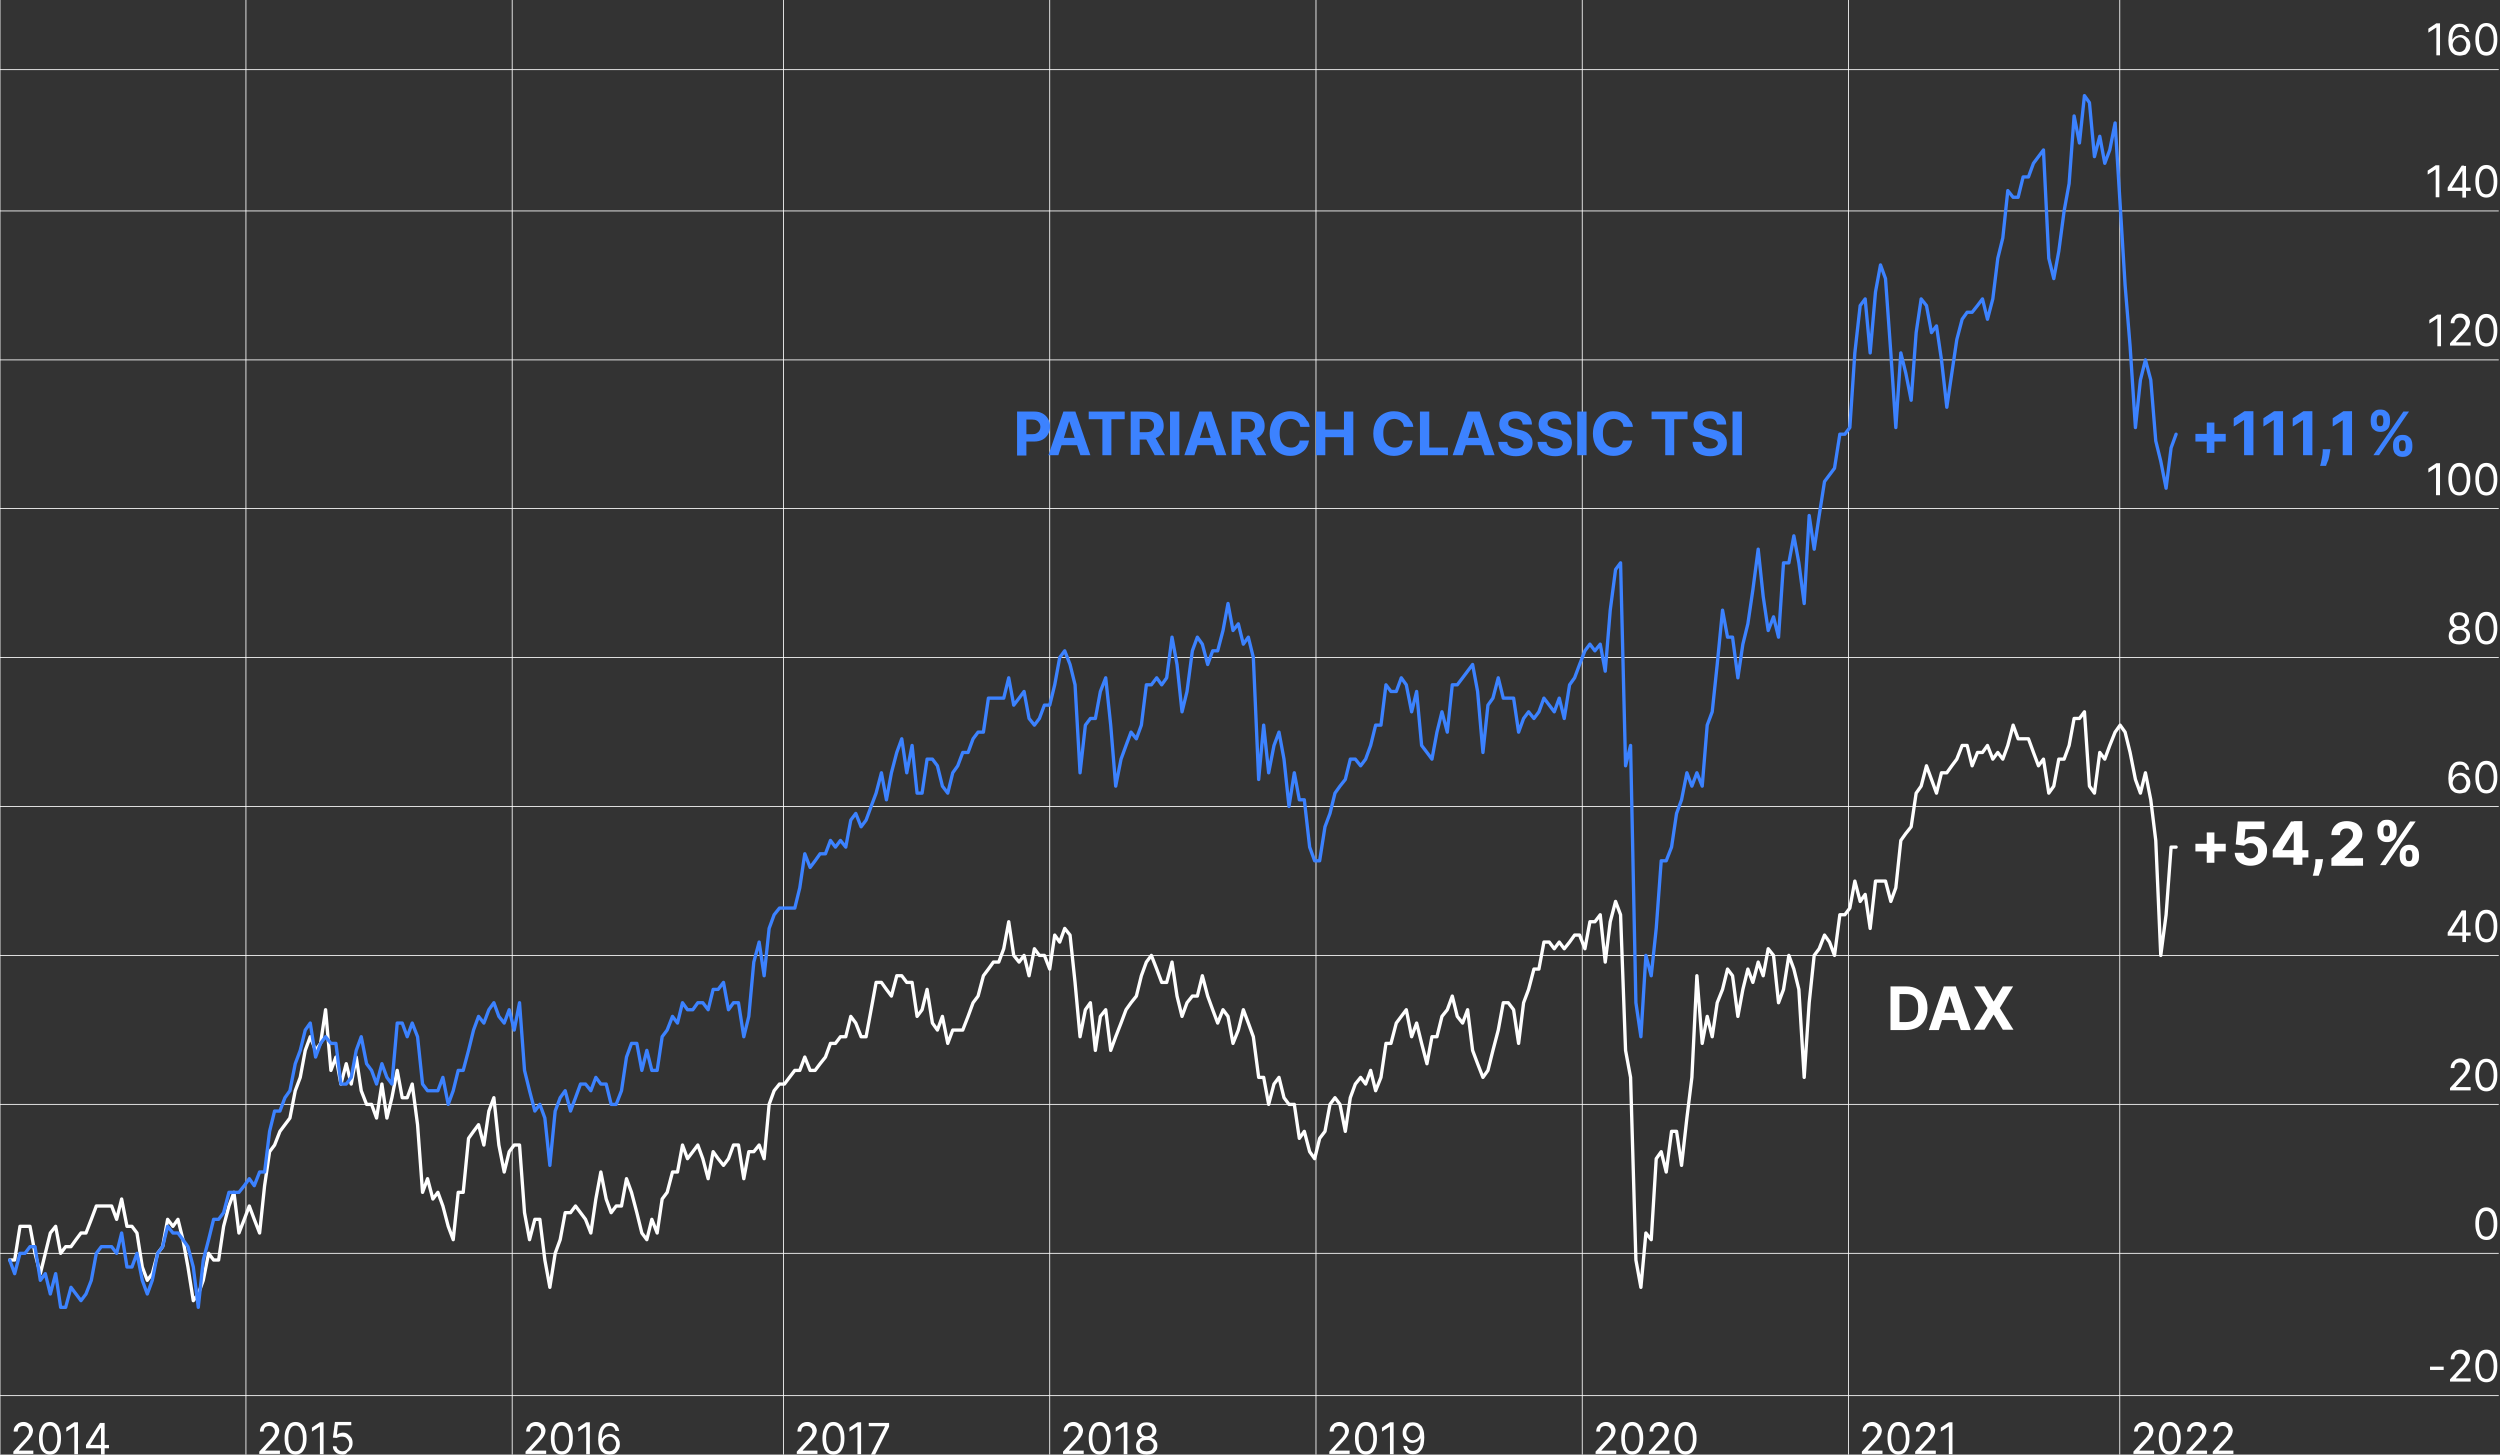 <?xml version="1.0" encoding="utf-8"?>
<!-- Generator: Adobe Illustrator 25.3.1, SVG Export Plug-In . SVG Version: 6.00 Build 0)  -->
<svg version="1.1" xmlns="http://www.w3.org/2000/svg" xmlns:xlink="http://www.w3.org/1999/xlink" x="0px" y="0px"
	 viewBox="0 0 750.2 436.5" style="enable-background:new 0 0 750.2 436.5;" xml:space="preserve">
<rect x="0" y="0" width="750.2" height="436.5" fill="#333333" stroke="none"/>
<style type="text/css">
	.st0{fill:none;stroke:#FFFFFF;stroke-width:0.25;stroke-linecap:square;stroke-miterlimit:10;}
	.st1{fill:none;stroke:#FFFFFF;stroke-width:0;stroke-linecap:round;stroke-linejoin:round;stroke-miterlimit:100;}
	.st2{fill:none;stroke:#FFFFFF;stroke-linecap:round;stroke-linejoin:round;stroke-miterlimit:10;}
	.st3{opacity:0;fill:none;stroke:#2A2521;stroke-linecap:round;stroke-linejoin:round;stroke-miterlimit:100;}
	.st4{fill:none;stroke:#3C82FF;stroke-linecap:round;stroke-linejoin:round;stroke-miterlimit:10;}
	.st5{fill:#FFFFFF;}
	.st6{fill:#3C82FF;}
</style>
<g id="Ebene_2">
	<line class="st0" x1="0" y1="0" x2="0" y2="436.4"/>
	<line class="st0" x1="73.8" y1="0" x2="73.8" y2="436.4"/>
	<line class="st0" x1="153.7" y1="0" x2="153.7" y2="436.4"/>
	<line class="st0" x1="235.1" y1="0" x2="235.1" y2="436.4"/>
	<line class="st0" x1="315" y1="0" x2="315" y2="436.4"/>
	<line class="st0" x1="394.9" y1="0" x2="394.9" y2="436.4"/>
	<line class="st0" x1="474.8" y1="0" x2="474.8" y2="436.4"/>
	<line class="st0" x1="554.7" y1="0" x2="554.7" y2="436.4"/>
	<line class="st0" x1="636.1" y1="0" x2="636.1" y2="436.4"/>
	<line class="st0" x1="0" y1="418.8" x2="749.7" y2="418.8"/>
	<line class="st0" x1="0" y1="376.1" x2="749.7" y2="376.1"/>
	<line class="st0" x1="0" y1="331.4" x2="749.7" y2="331.4"/>
	<line class="st0" x1="0" y1="286.7" x2="749.7" y2="286.7"/>
	<line class="st0" x1="0" y1="242" x2="749.7" y2="242"/>
	<line class="st0" x1="0" y1="197.3" x2="749.7" y2="197.3"/>
	<line class="st0" x1="0" y1="152.6" x2="749.7" y2="152.6"/>
	<line class="st0" x1="0" y1="108" x2="749.7" y2="108"/>
	<line class="st0" x1="0" y1="63.3" x2="749.7" y2="63.3"/>
	<polyline class="st1" points="2.9,378.1 4.4,378.1 6,368 7.5,368 9,368 10.5,376.1 12.1,382.2 13.6,376.1 15.1,370 16.7,368 
		18.2,376.1 19.7,374.1 21.3,374.1 22.8,372 24.3,370 25.8,370 27.4,365.9 28.9,361.9 30.4,361.9 32,361.9 33.5,361.9 35,365.9 
		36.5,359.8 38.1,368 39.6,368 41.1,370 42.7,380.2 44.2,384.2 45.7,382.2 47.3,376.1 48.8,374.1 50.3,365.9 51.9,368 53.4,365.9 
		54.9,372 56.4,380.2 58,390.3 59.5,388.3 61,384.2 62.6,376.1 64.1,378.1 65.6,378.1 67.1,368 68.7,361.9 70.2,357.8 71.7,370 
		73.3,365.9 74.8,361.9 76.3,365.9 77.9,370 79.4,355.8 80.9,345.6 82.4,343.6 84,339.5 85.5,337.5 87,335.5 88.6,327.3 90.1,323.3 
		91.6,315.2 93.1,311.1 94.7,315.2 96.2,313.1 97.7,303 99.3,321.2 100.8,317.2 102.3,325.3 103.9,319.2 105.4,325.3 106.9,317.2 
		108.4,327.3 110,331.4 111.5,331.4 113,335.5 114.6,325.3 116.1,335.5 117.6,329.4 119.2,321.2 120.7,329.4 122.2,329.4 
		123.7,325.3 125.3,337.5 126.8,357.8 128.3,353.7 129.9,359.8 131.4,357.8 132.9,361.9 134.5,368 136,372 137.5,357.8 139,357.8 
		140.6,341.6 142.1,339.5 143.6,337.5 145.2,343.6 146.7,333.4 148.2,329.4 149.7,343.6 151.3,351.7 152.8,345.6 154.3,343.6 
		155.9,343.6 157.4,363.9 158.9,372 160.5,365.9 162,365.9 163.5,378.1 165,386.3 166.6,376.1 168.1,372 169.6,363.9 171.2,363.9 
		172.7,361.9 174.2,363.9 175.7,365.9 177.3,370 178.8,359.8 180.3,351.7 181.9,359.8 183.4,363.9 184.9,361.9 186.5,361.9 
		188,353.7 189.5,357.8 191.1,363.9 192.6,370 194.1,372 195.6,365.9 197.2,370 198.7,359.8 200.2,357.8 201.8,351.7 203.3,351.7 
		204.8,343.6 206.3,347.7 207.9,345.6 209.4,343.6 210.9,347.7 212.5,353.7 214,345.6 215.5,347.7 217.1,349.7 218.6,347.7 
		220.1,343.6 221.6,343.6 223.2,353.7 224.7,345.6 226.2,345.6 227.8,343.6 229.3,347.7 230.8,331.4 232.3,327.3 233.9,325.3 
		235.4,325.3 236.9,323.3 238.5,321.2 240,321.2 241.5,317.2 243.1,321.2 244.6,321.2 246.1,319.2 247.7,317.2 249.2,313.1 
		250.7,313.1 252.2,311.1 253.8,311.1 255.3,305 256.8,307 258.4,311.1 259.9,311.1 261.4,303 262.9,294.8 264.5,294.8 266,296.9 
		267.5,298.9 269.1,292.8 270.6,292.8 272.1,294.8 273.7,294.8 275.2,305 276.7,303 278.2,296.9 279.8,307 281.3,309.1 282.8,305 
		284.4,313.1 285.9,309.1 287.4,309.1 288.9,309.1 290.5,305 292,300.9 293.5,298.9 295.1,292.8 296.6,290.8 298.1,288.7 
		299.7,288.7 301.2,284.7 302.7,276.6 304.2,286.7 305.8,288.7 307.3,286.7 308.8,292.8 310.4,284.7 311.9,286.7 313.4,286.7 
		315,290.8 316.5,280.6 318,282.7 319.5,278.6 321.1,280.6 322.6,294.8 324.1,311.1 325.7,303 327.2,300.9 328.7,315.2 330.2,305 
		331.8,303 333.3,315.2 334.8,311.1 336.4,307 337.9,303 339.4,300.9 341,298.9 342.5,292.8 344,288.7 345.5,286.7 347.1,290.8 
		348.6,294.8 350.1,294.8 351.7,288.7 353.2,298.9 354.7,305 356.2,300.9 357.8,298.9 359.3,298.9 360.8,292.8 362.4,298.9 
		363.9,303 365.4,307 367,303 368.5,305 370,313.1 371.6,309.1 373.1,303 374.6,307 376.1,311.1 377.7,323.3 379.2,323.3 
		380.7,331.4 382.3,325.3 383.8,323.3 385.3,329.4 386.8,331.4 388.4,331.4 389.9,341.6 391.4,339.5 393,345.6 394.5,347.7 
		396,341.6 397.6,339.5 399.1,331.4 400.6,329.4 402.1,331.4 403.7,339.5 405.2,329.4 406.7,325.3 408.3,323.3 409.8,325.3 
		411.3,321.2 412.8,327.3 414.4,323.3 415.9,313.1 417.4,313.1 419,307 420.5,305 422,303 423.6,311.1 425.1,307 426.6,313.1 
		428.2,319.2 429.7,311.1 431.2,311.1 432.7,305 434.3,303 435.8,298.9 437.3,305 438.9,307 440.4,303 441.9,315.2 443.4,319.2 
		445,323.3 446.5,321.2 448,315.2 449.6,309.1 451.1,300.9 452.6,300.9 454.2,303 455.7,313.1 457.2,300.9 458.7,296.9 460.3,290.8 
		461.8,290.8 463.3,282.7 464.9,282.7 466.4,284.7 467.9,282.7 469.4,284.7 471,282.7 472.5,280.6 474,280.6 475.6,284.7 
		477.1,276.6 478.6,276.6 480.2,274.5 481.7,288.7 483.2,276.6 484.8,270.5 486.3,274.5 487.8,315.2 489.3,323.3 490.9,378.1 
		492.4,386.3 493.9,370 495.5,372 497,347.7 498.5,345.6 500,351.7 501.6,339.5 503.1,339.5 504.6,349.7 506.2,335.5 507.7,323.3 
		509.2,292.8 510.8,313.1 512.3,305 513.8,311.1 515.3,300.9 516.9,296.9 518.4,290.8 519.9,292.8 521.5,305 523,296.9 524.5,290.8 
		526,294.8 527.6,288.7 529.1,292.8 530.6,284.7 532.2,286.7 533.7,300.9 535.2,296.9 536.8,286.7 538.3,290.8 539.8,296.9 
		541.4,323.3 542.9,300.9 544.4,286.7 545.9,284.7 547.5,280.6 549,282.7 550.5,286.7 552.1,274.5 553.6,274.5 555.1,272.5 
		556.6,264.4 558.2,270.5 559.7,268.4 561.2,278.6 562.8,264.4 564.3,264.4 565.8,264.4 567.4,270.5 568.9,266.4 570.4,252.2 
		571.9,250.1 573.5,248.1 575,238 576.5,235.9 578.1,229.8 579.6,233.9 581.1,238 582.6,231.9 584.2,231.9 585.7,229.8 587.2,227.8 
		588.8,223.7 590.3,223.7 591.8,229.8 593.4,225.8 594.9,225.8 596.4,223.7 598,227.8 599.5,225.8 601,227.8 602.5,223.7 
		604.1,217.6 605.6,221.7 607.1,221.7 608.7,221.7 610.2,225.8 611.7,229.8 613.2,227.8 614.8,238 616.3,235.9 617.8,227.8 
		619.4,227.8 620.9,223.7 622.4,215.6 624,215.6 625.5,213.6 627,235.9 628.5,238 630.1,225.8 631.6,227.8 633.1,223.7 634.7,219.7 
		636.2,217.6 637.7,219.7 639.2,225.8 640.8,233.9 642.3,238 643.8,231.9 645.4,240 646.9,252.2 648.4,286.7 650,274.5 651.5,254.2 
		653,254.2 	"/>
	<polyline class="st2" points="2.9,378.1 4.4,378.1 6,368 7.5,368 9,368 10.5,376.1 12.1,382.2 13.6,376.1 15.1,370 16.7,368 
		18.2,376.1 19.7,374.1 21.3,374.1 22.8,372 24.3,370 25.8,370 27.4,365.9 28.9,361.9 30.4,361.9 32,361.9 33.5,361.9 35,365.9 
		36.5,359.8 38.1,368 39.6,368 41.1,370 42.7,380.2 44.2,384.2 45.7,382.2 47.3,376.1 48.8,374.1 50.3,365.9 51.9,368 53.4,365.9 
		54.9,372 56.4,380.2 58,390.3 59.5,388.3 61,384.2 62.6,376.1 64.1,378.1 65.6,378.1 67.1,368 68.7,361.9 70.2,357.8 71.7,370 
		73.3,365.9 74.8,361.9 76.3,365.9 77.9,370 79.4,355.8 80.9,345.6 82.4,343.6 84,339.5 85.5,337.5 87,335.5 88.6,327.3 90.1,323.3 
		91.6,315.2 93.1,311.1 94.7,315.2 96.2,313.1 97.7,303 99.3,321.2 100.8,317.2 102.3,325.3 103.9,319.2 105.4,325.3 106.9,317.2 
		108.4,327.3 110,331.4 111.5,331.4 113,335.5 114.6,325.3 116.1,335.5 117.6,329.4 119.2,321.2 120.7,329.4 122.2,329.4 
		123.7,325.3 125.3,337.5 126.8,357.8 128.3,353.7 129.9,359.8 131.4,357.8 132.9,361.9 134.5,368 136,372 137.5,357.8 139,357.8 
		140.6,341.6 142.1,339.5 143.6,337.5 145.2,343.6 146.7,333.4 148.2,329.4 149.7,343.6 151.3,351.7 152.8,345.6 154.3,343.6 
		155.9,343.6 157.4,363.9 158.9,372 160.5,365.9 162,365.9 163.5,378.1 165,386.3 166.6,376.1 168.1,372 169.6,363.9 171.2,363.9 
		172.7,361.9 174.2,363.9 175.7,365.9 177.3,370 178.8,359.8 180.3,351.7 181.9,359.8 183.4,363.9 184.9,361.9 186.5,361.9 
		188,353.7 189.5,357.8 191.1,363.9 192.6,370 194.1,372 195.6,365.9 197.2,370 198.7,359.8 200.2,357.8 201.8,351.7 203.3,351.7 
		204.8,343.6 206.3,347.7 207.9,345.6 209.4,343.6 210.9,347.7 212.5,353.7 214,345.6 215.5,347.7 217.1,349.7 218.6,347.7 
		220.1,343.6 221.6,343.6 223.2,353.7 224.7,345.6 226.2,345.6 227.8,343.6 229.3,347.7 230.8,331.4 232.3,327.3 233.9,325.3 
		235.4,325.3 236.9,323.3 238.5,321.2 240,321.2 241.5,317.2 243.1,321.2 244.6,321.2 246.1,319.2 247.7,317.2 249.2,313.1 
		250.7,313.1 252.2,311.1 253.8,311.1 255.3,305 256.8,307 258.4,311.1 259.9,311.1 261.4,303 262.9,294.8 264.5,294.8 266,296.9 
		267.5,298.9 269.1,292.8 270.6,292.8 272.1,294.8 273.7,294.8 275.2,305 276.7,303 278.2,296.9 279.8,307 281.3,309.1 282.8,305 
		284.4,313.1 285.9,309.1 287.4,309.1 288.9,309.1 290.5,305 292,300.9 293.5,298.9 295.1,292.8 296.6,290.8 298.1,288.7 
		299.7,288.7 301.2,284.7 302.7,276.6 304.2,286.7 305.8,288.7 307.3,286.7 308.8,292.8 310.4,284.7 311.9,286.7 313.4,286.7 
		315,290.8 316.5,280.6 318,282.7 319.5,278.6 321.1,280.6 322.6,294.8 324.1,311.1 325.7,303 327.2,300.9 328.7,315.2 330.2,305 
		331.8,303 333.3,315.2 334.8,311.1 336.4,307 337.9,303 339.4,300.9 341,298.9 342.5,292.8 344,288.7 345.5,286.7 347.1,290.8 
		348.6,294.8 350.1,294.8 351.7,288.7 353.2,298.9 354.7,305 356.2,300.9 357.8,298.9 359.3,298.9 360.8,292.8 362.4,298.9 
		363.9,303 365.4,307 367,303 368.5,305 370,313.1 371.6,309.1 373.1,303 374.6,307 376.1,311.1 377.7,323.3 379.2,323.3 
		380.7,331.4 382.3,325.3 383.8,323.3 385.3,329.4 386.8,331.4 388.4,331.4 389.9,341.6 391.4,339.5 393,345.6 394.5,347.7 
		396,341.6 397.6,339.5 399.1,331.4 400.6,329.4 402.1,331.4 403.7,339.5 405.2,329.4 406.7,325.3 408.3,323.3 409.8,325.3 
		411.3,321.2 412.8,327.3 414.4,323.3 415.9,313.1 417.4,313.1 419,307 420.5,305 422,303 423.6,311.1 425.1,307 426.6,313.1 
		428.2,319.2 429.7,311.1 431.2,311.1 432.7,305 434.3,303 435.8,298.9 437.3,305 438.9,307 440.4,303 441.9,315.2 443.4,319.2 
		445,323.3 446.5,321.2 448,315.2 449.6,309.1 451.1,300.9 452.6,300.9 454.2,303 455.7,313.1 457.2,300.9 458.7,296.9 460.3,290.8 
		461.8,290.8 463.3,282.7 464.9,282.7 466.4,284.7 467.9,282.7 469.4,284.7 471,282.7 472.5,280.6 474,280.6 475.6,284.7 
		477.1,276.6 478.6,276.6 480.2,274.5 481.7,288.7 483.2,276.6 484.8,270.5 486.3,274.5 487.8,315.2 489.3,323.3 490.9,378.1 
		492.4,386.3 493.9,370 495.5,372 497,347.7 498.5,345.6 500,351.7 501.6,339.5 503.1,339.5 504.6,349.7 506.2,335.5 507.7,323.3 
		509.2,292.8 510.8,313.1 512.3,305 513.8,311.1 515.3,300.9 516.9,296.9 518.4,290.8 519.9,292.8 521.5,305 523,296.9 524.5,290.8 
		526,294.8 527.6,288.7 529.1,292.8 530.6,284.7 532.2,286.7 533.7,300.9 535.2,296.9 536.8,286.7 538.3,290.8 539.8,296.9 
		541.4,323.3 542.9,300.9 544.4,286.7 545.9,284.7 547.5,280.6 549,282.7 550.5,286.7 552.1,274.5 553.6,274.5 555.1,272.5 
		556.6,264.4 558.2,270.5 559.7,268.4 561.2,278.6 562.8,264.4 564.3,264.4 565.8,264.4 567.4,270.5 568.9,266.4 570.4,252.2 
		571.9,250.1 573.5,248.1 575,238 576.5,235.9 578.1,229.8 579.6,233.9 581.1,238 582.6,231.9 584.2,231.9 585.7,229.8 587.2,227.8 
		588.8,223.7 590.3,223.7 591.8,229.8 593.4,225.8 594.9,225.8 596.4,223.7 598,227.8 599.5,225.8 601,227.8 602.5,223.7 
		604.1,217.6 605.6,221.7 607.1,221.7 608.7,221.7 610.2,225.8 611.7,229.8 613.2,227.8 614.8,238 616.3,235.9 617.8,227.8 
		619.4,227.8 620.9,223.7 622.4,215.6 624,215.6 625.5,213.6 627,235.9 628.5,238 630.1,225.8 631.6,227.8 633.1,223.7 634.7,219.7 
		636.2,217.6 637.7,219.7 639.2,225.8 640.8,233.9 642.3,238 643.8,231.9 645.4,240 646.9,252.2 648.4,286.7 650,274.5 651.5,254.2 
		653,254.2 	"/>
	<polyline class="st3" points="2.9,378.1 4.4,382.2 6,376.1 7.5,376.1 9,374.1 10.5,374.1 12.1,384.2 13.6,382.2 15.1,388.3 
		16.7,382.2 18.2,392.3 19.7,392.3 21.3,386.3 22.8,388.3 24.3,390.3 25.8,388.3 27.4,384.2 28.9,376.1 30.4,374.1 32,374.1 
		33.5,374.1 35,376.1 36.5,370 38.1,380.2 39.6,380.2 41.1,376.1 42.7,384.2 44.2,388.3 45.7,384.2 47.3,376.1 48.8,374.1 50.3,368 
		51.9,370 53.4,370 54.9,372 56.4,374.1 58,380.2 59.5,392.3 61,378.1 62.6,372 64.1,365.9 65.6,365.9 67.1,363.9 68.7,357.8 
		70.2,357.8 71.7,357.8 73.3,355.8 74.8,353.7 76.3,355.8 77.9,351.7 79.4,351.7 80.9,339.5 82.4,333.4 84,333.4 85.5,329.4 
		87,327.3 88.6,319.2 90.1,315.2 91.6,309.1 93.1,307 94.7,317.2 96.2,313.1 97.7,311.1 99.3,313.1 100.8,313.1 102.3,325.3 
		103.9,325.3 105.4,323.3 106.9,315.2 108.4,311.1 110,319.2 111.5,321.2 113,325.3 114.6,319.2 116.1,323.3 117.6,325.3 119.2,307 
		120.7,307 122.2,311.1 123.7,307 125.3,311.1 126.8,325.3 128.3,327.3 129.9,327.3 131.4,327.3 132.9,323.3 134.5,331.4 136,327.3 
		137.5,321.2 139,321.2 140.6,315.2 142.1,309.1 143.6,305 145.2,307 146.7,303 148.2,300.9 149.7,305 151.3,307 152.8,303 
		154.3,309.1 155.9,300.9 157.4,321.2 158.9,327.3 160.5,333.4 162,331.4 163.5,335.5 165,349.7 166.6,333.4 168.1,329.4 
		169.6,327.3 171.2,333.4 172.7,329.4 174.2,325.3 175.7,325.3 177.3,327.3 178.8,323.3 180.3,325.3 181.9,325.3 183.4,331.4 
		184.9,331.4 186.5,327.3 188,317.2 189.5,313.1 191.1,313.1 192.6,321.2 194.1,315.2 195.6,321.2 197.2,321.2 198.7,311.1 
		200.2,309.1 201.8,305 203.3,307 204.8,300.9 206.3,303 207.9,303 209.4,300.9 210.9,300.9 212.5,303 214,296.9 215.5,296.9 
		217.1,294.8 218.6,303 220.1,300.9 221.6,300.9 223.2,311.1 224.7,305 226.2,288.7 227.8,282.7 229.3,292.8 230.8,278.6 
		232.3,274.5 233.9,272.5 235.4,272.5 236.9,272.5 238.5,272.5 240,266.4 241.5,256.2 243.1,260.3 244.6,258.3 246.1,256.2 
		247.7,256.2 249.2,252.2 250.7,254.2 252.2,252.2 253.8,254.2 255.3,246.1 256.8,244.1 258.4,248.1 259.9,246.1 261.4,242 
		262.9,238 264.5,231.9 266,240 267.5,231.9 269.1,225.8 270.6,221.7 272.1,231.9 273.7,223.7 275.2,238 276.7,238 278.2,227.8 
		279.8,227.8 281.3,229.8 282.8,235.9 284.4,238 285.9,231.9 287.4,229.8 288.9,225.8 290.5,225.8 292,221.7 293.5,219.7 
		295.1,219.7 296.6,209.5 298.1,209.5 299.7,209.5 301.2,209.5 302.7,203.4 304.2,211.6 305.8,209.5 307.3,207.5 308.8,215.6 
		310.4,217.6 311.9,215.6 313.4,211.6 315,211.6 316.5,205.5 318,197.3 319.5,195.3 321.1,199.4 322.6,205.5 324.1,231.9 
		325.7,217.6 327.2,215.6 328.7,215.6 330.2,207.5 331.8,203.4 333.3,217.6 334.8,235.9 336.4,227.8 337.9,223.7 339.4,219.7 
		341,221.7 342.5,217.6 344,205.5 345.5,205.5 347.1,203.4 348.6,205.5 350.1,203.4 351.7,191.2 353.2,199.4 354.7,213.6 
		356.2,207.5 357.8,195.3 359.3,191.2 360.8,193.3 362.4,199.4 363.9,195.3 365.4,195.3 367,189.2 368.5,181.1 370,189.2 
		371.6,187.2 373.1,193.3 374.6,191.2 376.1,197.3 377.7,233.9 379.2,217.6 380.7,231.9 382.3,223.7 383.8,219.7 385.3,227.8 
		386.8,242 388.4,231.9 389.9,240 391.4,240 393,254.2 394.5,258.3 396,258.3 397.6,248.1 399.1,244.1 400.6,238 402.1,235.9 
		403.7,233.9 405.2,227.8 406.7,227.8 408.3,229.8 409.8,227.8 411.3,223.7 412.8,217.6 414.4,217.6 415.9,205.5 417.4,207.5 
		419,207.5 420.5,203.4 422,205.5 423.6,213.6 425.1,207.5 426.6,223.7 428.2,225.8 429.7,227.8 431.2,219.7 432.7,213.6 
		434.3,219.7 435.8,205.5 437.3,205.5 438.9,203.4 440.4,201.4 441.9,199.4 443.4,207.5 445,225.8 446.5,211.6 448,209.5 
		449.6,203.4 451.1,209.5 452.6,209.5 454.2,209.5 455.7,219.7 457.2,215.6 458.7,213.6 460.3,215.6 461.8,213.6 463.3,209.5 
		464.9,211.6 466.4,213.6 467.9,209.5 469.4,215.6 471,205.5 472.5,203.4 474,199.4 475.6,195.3 477.1,193.3 478.6,195.3 
		480.2,193.3 481.7,201.4 483.2,183.1 484.8,170.9 486.3,168.9 487.8,229.8 489.3,223.7 490.9,300.9 492.4,311.1 493.9,286.7 
		495.5,292.8 497,278.6 498.5,258.3 500,258.3 501.6,254.2 503.1,244.1 504.6,240 506.2,231.9 507.7,235.9 509.2,231.9 510.8,235.9 
		512.3,217.6 513.8,213.6 515.3,199.4 516.9,183.1 518.4,191.2 519.9,191.2 521.5,203.4 523,193.3 524.5,187.2 526,177 527.6,164.8 
		529.1,179 530.6,189.2 532.2,185.1 533.7,191.2 535.2,168.9 536.8,168.9 538.3,160.8 539.8,168.9 541.4,181.1 542.9,154.7 
		544.4,164.8 545.9,154.7 547.5,144.5 549,142.5 550.5,140.5 552.1,130.3 553.6,130.3 555.1,128.3 556.6,105.9 558.2,91.7 
		559.7,89.7 561.2,105.9 562.8,87.6 564.3,79.5 565.8,83.6 567.4,105.9 568.9,128.3 570.4,105.9 571.9,112 573.5,120.1 575,99.8 
		576.5,89.7 578.1,91.7 579.6,99.8 581.1,97.8 582.6,108 584.2,122.2 585.7,112 587.2,101.9 588.8,95.8 590.3,93.7 591.8,93.7 
		593.4,91.7 594.9,89.7 596.4,95.8 598,89.7 599.5,77.5 601,71.4 602.5,57.2 604.1,59.2 605.6,59.2 607.1,53.1 608.7,53.1 610.2,49 
		611.7,47 613.2,45 614.8,77.5 616.3,83.6 617.8,75.4 619.4,63.3 620.9,55.1 622.4,34.8 624,42.9 625.5,28.7 627,30.8 628.5,47 
		630.1,40.9 631.6,49 633.1,45 634.7,36.9 636.2,61.2 637.7,85.6 639.2,103.9 640.8,128.3 642.3,114 643.8,108 645.4,114 
		646.9,132.3 648.4,138.4 650,146.5 651.5,134.4 653,130.3 	"/>
	<polyline class="st4" points="2.9,378.1 4.4,382.2 6,376.1 7.5,376.1 9,374.1 10.5,374.1 12.1,384.2 13.6,382.2 15.1,388.3 
		16.7,382.2 18.2,392.3 19.7,392.3 21.3,386.3 22.8,388.3 24.3,390.3 25.8,388.3 27.4,384.2 28.9,376.1 30.4,374.1 32,374.1 
		33.5,374.1 35,376.1 36.5,370 38.1,380.2 39.6,380.2 41.1,376.1 42.7,384.2 44.2,388.3 45.7,384.2 47.3,376.1 48.8,374.1 50.3,368 
		51.9,370 53.4,370 54.9,372 56.4,374.1 58,380.2 59.5,392.3 61,378.1 62.6,372 64.1,365.9 65.6,365.9 67.1,363.9 68.7,357.8 
		70.2,357.8 71.7,357.8 73.3,355.8 74.8,353.7 76.3,355.8 77.9,351.7 79.4,351.7 80.9,339.5 82.4,333.4 84,333.4 85.5,329.4 
		87,327.3 88.6,319.2 90.1,315.2 91.6,309.1 93.1,307 94.7,317.2 96.2,313.1 97.7,311.1 99.3,313.1 100.8,313.1 102.3,325.3 
		103.9,325.3 105.4,323.3 106.9,315.2 108.4,311.1 110,319.2 111.5,321.2 113,325.3 114.6,319.2 116.1,323.3 117.6,325.3 119.2,307 
		120.7,307 122.2,311.1 123.7,307 125.3,311.1 126.8,325.3 128.3,327.3 129.9,327.3 131.4,327.3 132.9,323.3 134.5,331.4 136,327.3 
		137.5,321.2 139,321.2 140.6,315.2 142.1,309.1 143.6,305 145.2,307 146.7,303 148.2,300.9 149.7,305 151.3,307 152.8,303 
		154.3,309.1 155.9,300.9 157.4,321.2 158.9,327.3 160.5,333.4 162,331.4 163.5,335.5 165,349.7 166.6,333.4 168.1,329.4 
		169.6,327.3 171.2,333.4 172.7,329.4 174.2,325.3 175.7,325.3 177.3,327.3 178.8,323.3 180.3,325.3 181.9,325.3 183.4,331.4 
		184.9,331.4 186.5,327.3 188,317.2 189.5,313.1 191.1,313.1 192.6,321.2 194.1,315.2 195.6,321.2 197.2,321.2 198.7,311.1 
		200.2,309.1 201.8,305 203.3,307 204.8,300.9 206.3,303 207.9,303 209.4,300.9 210.9,300.9 212.5,303 214,296.9 215.5,296.9 
		217.1,294.8 218.6,303 220.1,300.9 221.6,300.9 223.2,311.1 224.7,305 226.2,288.7 227.8,282.7 229.3,292.8 230.8,278.6 
		232.3,274.5 233.9,272.5 235.4,272.5 236.9,272.5 238.5,272.5 240,266.4 241.5,256.2 243.1,260.3 244.6,258.3 246.1,256.2 
		247.7,256.2 249.2,252.2 250.7,254.2 252.2,252.2 253.8,254.2 255.3,246.1 256.8,244.1 258.4,248.1 259.9,246.1 261.4,242 
		262.9,238 264.5,231.9 266,240 267.5,231.9 269.1,225.8 270.6,221.7 272.1,231.9 273.7,223.7 275.2,238 276.7,238 278.2,227.8 
		279.8,227.8 281.3,229.8 282.8,235.9 284.4,238 285.9,231.9 287.4,229.8 288.9,225.8 290.5,225.8 292,221.7 293.5,219.7 
		295.1,219.7 296.6,209.5 298.1,209.5 299.7,209.5 301.2,209.5 302.7,203.4 304.2,211.6 305.8,209.5 307.3,207.5 308.8,215.6 
		310.4,217.6 311.9,215.6 313.4,211.6 315,211.6 316.5,205.5 318,197.3 319.5,195.3 321.1,199.4 322.6,205.5 324.1,231.9 
		325.7,217.6 327.2,215.6 328.7,215.6 330.2,207.5 331.8,203.4 333.3,217.6 334.8,235.9 336.4,227.8 337.9,223.7 339.4,219.7 
		341,221.7 342.5,217.6 344,205.5 345.5,205.5 347.1,203.4 348.6,205.5 350.1,203.4 351.7,191.2 353.2,199.4 354.7,213.6 
		356.2,207.5 357.8,195.3 359.3,191.2 360.8,193.3 362.4,199.4 363.9,195.3 365.4,195.3 367,189.2 368.5,181.1 370,189.2 
		371.6,187.2 373.1,193.3 374.6,191.2 376.1,197.3 377.7,233.9 379.2,217.6 380.7,231.9 382.3,223.7 383.8,219.7 385.3,227.8 
		386.8,242 388.4,231.9 389.9,240 391.4,240 393,254.2 394.5,258.3 396,258.3 397.6,248.1 399.1,244.1 400.6,238 402.1,235.9 
		403.7,233.9 405.2,227.8 406.7,227.8 408.3,229.8 409.8,227.8 411.3,223.7 412.8,217.6 414.4,217.6 415.9,205.5 417.4,207.5 
		419,207.5 420.5,203.4 422,205.5 423.6,213.6 425.1,207.5 426.6,223.7 428.2,225.8 429.7,227.8 431.2,219.7 432.7,213.6 
		434.3,219.7 435.8,205.5 437.3,205.5 438.9,203.4 440.4,201.4 441.9,199.4 443.4,207.5 445,225.8 446.5,211.6 448,209.5 
		449.6,203.4 451.1,209.5 452.6,209.5 454.2,209.5 455.7,219.7 457.2,215.6 458.7,213.6 460.3,215.6 461.8,213.6 463.3,209.5 
		464.9,211.6 466.4,213.6 467.9,209.5 469.4,215.6 471,205.5 472.5,203.4 474,199.4 475.6,195.3 477.1,193.3 478.6,195.3 
		480.2,193.3 481.7,201.4 483.2,183.1 484.8,170.9 486.3,168.9 487.8,229.8 489.3,223.7 490.9,300.9 492.4,311.1 493.9,286.7 
		495.5,292.8 497,278.6 498.5,258.3 500,258.3 501.6,254.2 503.1,244.1 504.6,240 506.2,231.9 507.7,235.9 509.2,231.9 510.8,235.9 
		512.3,217.6 513.8,213.6 515.3,199.4 516.9,183.1 518.4,191.2 519.9,191.2 521.5,203.4 523,193.3 524.5,187.2 526,177 527.6,164.8 
		529.1,179 530.6,189.2 532.2,185.1 533.7,191.2 535.2,168.9 536.8,168.9 538.3,160.8 539.8,168.9 541.4,181.1 542.9,154.7 
		544.4,164.8 545.9,154.7 547.5,144.5 549,142.5 550.5,140.5 552.1,130.3 553.6,130.3 555.1,128.3 556.6,105.9 558.2,91.7 
		559.7,89.7 561.2,105.9 562.8,87.6 564.3,79.5 565.8,83.6 567.4,105.9 568.9,128.3 570.4,105.9 571.9,112 573.5,120.1 575,99.8 
		576.5,89.7 578.1,91.7 579.6,99.8 581.1,97.8 582.6,108 584.2,122.2 585.7,112 587.2,101.9 588.8,95.8 590.3,93.7 591.8,93.7 
		593.4,91.7 594.9,89.7 596.4,95.8 598,89.7 599.5,77.5 601,71.4 602.5,57.2 604.1,59.2 605.6,59.2 607.1,53.1 608.7,53.1 610.2,49 
		611.7,47 613.2,45 614.8,77.5 616.3,83.6 617.8,75.4 619.4,63.3 620.9,55.1 622.4,34.8 624,42.9 625.5,28.7 627,30.8 628.5,47 
		630.1,40.9 631.6,49 633.1,45 634.7,36.9 636.2,61.2 637.7,85.6 639.2,103.9 640.8,128.3 642.3,114 643.8,108 645.4,114 
		646.9,132.3 648.4,138.4 650,146.5 651.5,134.4 653,130.3 	"/>
	<g>
		<path class="st5" d="M733.3,410.1v1h-4.1v-1H733.3z"/>
		<path class="st5" d="M735.2,414.7v-0.8l3.1-3.4c0.4-0.4,0.7-0.7,0.9-1c0.2-0.3,0.4-0.6,0.5-0.8c0.1-0.3,0.2-0.5,0.2-0.8
			c0-0.3-0.1-0.6-0.2-0.9c-0.2-0.2-0.4-0.4-0.6-0.6c-0.3-0.1-0.6-0.2-0.9-0.2c-0.4,0-0.7,0.1-0.9,0.2c-0.3,0.1-0.5,0.4-0.6,0.6
			s-0.2,0.6-0.2,0.9h-1.1c0-0.6,0.1-1,0.4-1.5c0.3-0.4,0.6-0.7,1-1c0.4-0.2,0.9-0.4,1.5-0.4c0.6,0,1,0.1,1.5,0.4
			c0.4,0.2,0.8,0.5,1,0.9c0.2,0.4,0.4,0.8,0.4,1.3c0,0.3-0.1,0.7-0.2,1c-0.1,0.3-0.3,0.7-0.6,1.1c-0.3,0.4-0.7,0.9-1.3,1.5l-2.1,2.3
			v0.1h4.4v1H735.2z"/>
		<path class="st5" d="M746.1,414.8c-0.7,0-1.3-0.2-1.8-0.6c-0.5-0.4-0.9-0.9-1.1-1.7c-0.3-0.7-0.4-1.6-0.4-2.6c0-1,0.1-1.9,0.4-2.6
			c0.3-0.7,0.6-1.3,1.1-1.7c0.5-0.4,1.1-0.6,1.8-0.6s1.3,0.2,1.8,0.6c0.5,0.4,0.9,0.9,1.1,1.7c0.3,0.7,0.4,1.6,0.4,2.6
			c0,1-0.1,1.9-0.4,2.6c-0.3,0.7-0.6,1.3-1.1,1.7C747.4,414.6,746.8,414.8,746.1,414.8z M746.1,413.8c0.7,0,1.2-0.3,1.6-1
			c0.4-0.7,0.6-1.6,0.6-2.8c0-0.8-0.1-1.5-0.3-2.1s-0.4-1-0.7-1.3c-0.3-0.3-0.7-0.5-1.2-0.5c-0.7,0-1.2,0.3-1.6,1
			c-0.4,0.7-0.6,1.6-0.6,2.9c0,0.8,0.1,1.5,0.3,2.1c0.2,0.6,0.4,1,0.7,1.3C745.3,413.6,745.7,413.8,746.1,413.8z"/>
	</g>
	<g>
		<path class="st5" d="M746.1,372.1c-0.7,0-1.3-0.2-1.8-0.6c-0.5-0.4-0.9-0.9-1.1-1.7c-0.3-0.7-0.4-1.6-0.4-2.6c0-1,0.1-1.9,0.4-2.6
			c0.3-0.7,0.6-1.3,1.1-1.7c0.5-0.4,1.1-0.6,1.8-0.6s1.3,0.2,1.8,0.6c0.5,0.4,0.9,0.9,1.1,1.7c0.3,0.7,0.4,1.6,0.4,2.6
			c0,1-0.1,1.9-0.4,2.6c-0.3,0.7-0.6,1.3-1.1,1.7C747.4,372,746.8,372.1,746.1,372.1z M746.1,371.1c0.7,0,1.2-0.3,1.6-1
			c0.4-0.7,0.6-1.6,0.6-2.8c0-0.8-0.1-1.5-0.3-2.1s-0.4-1-0.7-1.3c-0.3-0.3-0.7-0.5-1.2-0.5c-0.7,0-1.2,0.3-1.6,1
			c-0.4,0.7-0.6,1.6-0.6,2.9c0,0.8,0.1,1.5,0.3,2.1c0.2,0.6,0.4,1,0.7,1.3C745.3,371,745.7,371.1,746.1,371.1z"/>
	</g>
	<g>
		<path class="st5" d="M735.2,327.3v-0.8l3.1-3.4c0.4-0.4,0.7-0.7,0.9-1c0.2-0.3,0.4-0.6,0.5-0.8c0.1-0.3,0.2-0.5,0.2-0.8
			c0-0.3-0.1-0.6-0.2-0.9c-0.2-0.2-0.4-0.4-0.6-0.6c-0.3-0.1-0.6-0.2-0.9-0.2c-0.4,0-0.7,0.1-0.9,0.2c-0.3,0.1-0.5,0.4-0.6,0.6
			s-0.2,0.6-0.2,0.9h-1.1c0-0.6,0.1-1,0.4-1.5c0.3-0.4,0.6-0.7,1-1c0.4-0.2,0.9-0.4,1.5-0.4c0.6,0,1,0.1,1.5,0.4
			c0.4,0.2,0.8,0.5,1,0.9c0.2,0.4,0.4,0.8,0.4,1.3c0,0.3-0.1,0.7-0.2,1c-0.1,0.3-0.3,0.7-0.6,1.1c-0.3,0.4-0.7,0.9-1.3,1.5l-2.1,2.3
			v0.1h4.4v1H735.2z"/>
		<path class="st5" d="M746.1,327.5c-0.7,0-1.3-0.2-1.8-0.6c-0.5-0.4-0.9-0.9-1.1-1.7c-0.3-0.7-0.4-1.6-0.4-2.6c0-1,0.1-1.9,0.4-2.6
			c0.3-0.7,0.6-1.3,1.1-1.7c0.5-0.4,1.1-0.6,1.8-0.6s1.3,0.2,1.8,0.6c0.5,0.4,0.9,0.9,1.1,1.7c0.3,0.7,0.4,1.6,0.4,2.6
			c0,1-0.1,1.9-0.4,2.6c-0.3,0.7-0.6,1.3-1.1,1.7C747.4,327.3,746.8,327.5,746.1,327.5z M746.1,326.4c0.7,0,1.2-0.3,1.6-1
			c0.4-0.7,0.6-1.6,0.6-2.8c0-0.8-0.1-1.5-0.3-2.1s-0.4-1-0.7-1.3c-0.3-0.3-0.7-0.5-1.2-0.5c-0.7,0-1.2,0.3-1.6,1
			c-0.4,0.7-0.6,1.6-0.6,2.9c0,0.8,0.1,1.5,0.3,2.1c0.2,0.6,0.4,1,0.7,1.3C745.3,326.3,745.7,326.4,746.1,326.4z"/>
	</g>
	<g>
		<path class="st5" d="M734.5,280.7v-0.9l4.2-6.6h0.7v1.5h-0.5l-3.1,5v0.1h5.6v1H734.5z M738.9,282.6v-2.2V280v-6.8h1.1v9.5H738.9z"
			/>
		<path class="st5" d="M746.1,282.8c-0.7,0-1.3-0.2-1.8-0.6c-0.5-0.4-0.9-0.9-1.1-1.7c-0.3-0.7-0.4-1.6-0.4-2.6c0-1,0.1-1.9,0.4-2.6
			c0.3-0.7,0.6-1.3,1.1-1.7c0.5-0.4,1.1-0.6,1.8-0.6s1.3,0.2,1.8,0.6c0.5,0.4,0.9,0.9,1.1,1.7c0.3,0.7,0.4,1.6,0.4,2.6
			c0,1-0.1,1.9-0.4,2.6c-0.3,0.7-0.6,1.3-1.1,1.7C747.4,282.6,746.8,282.8,746.1,282.8z M746.1,281.8c0.7,0,1.2-0.3,1.6-1
			c0.4-0.7,0.6-1.6,0.6-2.8c0-0.8-0.1-1.5-0.3-2.1s-0.4-1-0.7-1.3c-0.3-0.3-0.7-0.5-1.2-0.5c-0.7,0-1.2,0.3-1.6,1
			c-0.4,0.7-0.6,1.6-0.6,2.9c0,0.8,0.1,1.5,0.3,2.1c0.2,0.6,0.4,1,0.7,1.3C745.3,281.6,745.7,281.8,746.1,281.8z"/>
	</g>
	<g>
		<path class="st5" d="M738.1,238.1c-0.4,0-0.8-0.1-1.2-0.2c-0.4-0.1-0.7-0.4-1.1-0.7s-0.6-0.8-0.8-1.4c-0.2-0.6-0.3-1.3-0.3-2.2
			c0-0.8,0.1-1.6,0.2-2.2c0.2-0.6,0.4-1.2,0.7-1.6c0.3-0.4,0.7-0.8,1.1-1c0.4-0.2,0.9-0.3,1.4-0.3c0.5,0,1,0.1,1.4,0.3
			s0.8,0.5,1,0.9c0.3,0.4,0.4,0.8,0.5,1.3H740c-0.1-0.4-0.3-0.8-0.6-1.1c-0.3-0.3-0.7-0.4-1.2-0.4c-0.7,0-1.3,0.3-1.7,1
			c-0.4,0.6-0.6,1.5-0.6,2.7h0.1c0.2-0.3,0.4-0.5,0.6-0.7c0.2-0.2,0.5-0.3,0.8-0.4s0.6-0.2,0.9-0.2c0.5,0,1,0.1,1.5,0.4
			s0.8,0.6,1.1,1.1c0.3,0.5,0.4,1,0.4,1.6c0,0.6-0.1,1.1-0.4,1.6c-0.3,0.5-0.6,0.9-1.1,1.2C739.3,237.9,738.7,238.1,738.1,238.1z
			 M738.1,237.1c0.4,0,0.7-0.1,1-0.3c0.3-0.2,0.6-0.5,0.7-0.8s0.3-0.7,0.3-1.1c0-0.4-0.1-0.7-0.3-1.1c-0.2-0.3-0.4-0.6-0.7-0.8
			c-0.3-0.2-0.6-0.3-1-0.3c-0.3,0-0.6,0.1-0.8,0.2c-0.3,0.1-0.5,0.3-0.7,0.5c-0.2,0.2-0.3,0.4-0.4,0.7c-0.1,0.3-0.2,0.5-0.2,0.8
			c0,0.4,0.1,0.7,0.3,1.1c0.2,0.3,0.4,0.6,0.7,0.8C737.3,237,737.7,237.1,738.1,237.1z"/>
		<path class="st5" d="M746.1,238.1c-0.7,0-1.3-0.2-1.8-0.6c-0.5-0.4-0.9-0.9-1.1-1.7c-0.3-0.7-0.4-1.6-0.4-2.6c0-1,0.1-1.9,0.4-2.6
			c0.3-0.7,0.6-1.3,1.1-1.7c0.5-0.4,1.1-0.6,1.8-0.6s1.3,0.2,1.8,0.6c0.5,0.4,0.9,0.9,1.1,1.7c0.3,0.7,0.4,1.6,0.4,2.6
			c0,1-0.1,1.9-0.4,2.6c-0.3,0.7-0.6,1.3-1.1,1.7C747.4,237.9,746.8,238.1,746.1,238.1z M746.1,237.1c0.7,0,1.2-0.3,1.6-1
			c0.4-0.7,0.6-1.6,0.6-2.8c0-0.8-0.1-1.5-0.3-2.1s-0.4-1-0.7-1.3c-0.3-0.3-0.7-0.5-1.2-0.5c-0.7,0-1.2,0.3-1.6,1
			c-0.4,0.7-0.6,1.6-0.6,2.9c0,0.8,0.1,1.5,0.3,2.1c0.2,0.6,0.4,1,0.7,1.3C745.3,236.9,745.7,237.1,746.1,237.1z"/>
	</g>
	<g>
		<path class="st5" d="M738,193.4c-0.6,0-1.2-0.1-1.7-0.3s-0.9-0.5-1.1-0.9c-0.3-0.4-0.4-0.9-0.4-1.4c0-0.4,0.1-0.8,0.2-1.1
			s0.4-0.6,0.7-0.9c0.3-0.2,0.6-0.4,0.9-0.4v-0.1c-0.5-0.1-0.8-0.4-1.1-0.8c-0.3-0.4-0.4-0.8-0.4-1.3c0-0.5,0.1-0.9,0.4-1.3
			s0.6-0.7,1-0.9c0.4-0.2,0.9-0.3,1.5-0.3c0.5,0,1,0.1,1.5,0.3c0.4,0.2,0.8,0.5,1,0.9s0.4,0.8,0.4,1.3c0,0.5-0.1,0.9-0.4,1.3
			c-0.3,0.4-0.6,0.6-1.1,0.8v0.1c0.3,0.1,0.6,0.2,0.9,0.4c0.3,0.2,0.5,0.5,0.7,0.9s0.2,0.7,0.2,1.1c0,0.5-0.1,1-0.4,1.4
			c-0.3,0.4-0.6,0.7-1.1,0.9S738.7,193.4,738,193.4z M738,192.4c0.4,0,0.8-0.1,1.1-0.2c0.3-0.1,0.6-0.3,0.7-0.6
			c0.2-0.3,0.3-0.5,0.3-0.9c0-0.4-0.1-0.7-0.3-0.9s-0.4-0.5-0.7-0.6c-0.3-0.2-0.7-0.2-1.1-0.2c-0.4,0-0.8,0.1-1.1,0.2
			c-0.3,0.2-0.6,0.4-0.7,0.6c-0.2,0.3-0.3,0.6-0.3,0.9c0,0.3,0.1,0.6,0.2,0.9c0.2,0.3,0.4,0.4,0.7,0.6
			C737.2,192.3,737.6,192.4,738,192.4z M738,187.9c0.3,0,0.6-0.1,0.9-0.2c0.3-0.1,0.5-0.3,0.6-0.6c0.2-0.2,0.2-0.5,0.2-0.9
			c0-0.3-0.1-0.6-0.2-0.8s-0.4-0.4-0.6-0.6c-0.3-0.1-0.6-0.2-0.9-0.2c-0.4,0-0.7,0.1-0.9,0.2c-0.3,0.1-0.5,0.3-0.6,0.6
			s-0.2,0.5-0.2,0.8c0,0.3,0.1,0.6,0.2,0.9c0.1,0.2,0.4,0.4,0.6,0.6S737.7,187.9,738,187.9z"/>
		<path class="st5" d="M746.1,193.4c-0.7,0-1.3-0.2-1.8-0.6c-0.5-0.4-0.9-0.9-1.1-1.7c-0.3-0.7-0.4-1.6-0.4-2.6c0-1,0.1-1.9,0.4-2.6
			c0.3-0.7,0.6-1.3,1.1-1.7c0.5-0.4,1.1-0.6,1.8-0.6s1.3,0.2,1.8,0.6c0.5,0.4,0.9,0.9,1.1,1.7c0.3,0.7,0.4,1.6,0.4,2.6
			c0,1-0.1,1.9-0.4,2.6c-0.3,0.7-0.6,1.3-1.1,1.7C747.4,193.2,746.8,193.4,746.1,193.4z M746.1,192.4c0.7,0,1.2-0.3,1.6-1
			c0.4-0.7,0.6-1.6,0.6-2.8c0-0.8-0.1-1.5-0.3-2.1c-0.2-0.6-0.4-1-0.7-1.3c-0.3-0.3-0.7-0.5-1.2-0.5c-0.7,0-1.2,0.3-1.6,1
			c-0.4,0.7-0.6,1.6-0.6,2.9c0,0.8,0.1,1.5,0.3,2.1c0.2,0.6,0.4,1,0.7,1.3C745.3,192.2,745.7,192.4,746.1,192.4z"/>
	</g>
	<g>
		<path class="st5" d="M732.2,139.1v9.5H731v-8.3H731l-2.3,1.5v-1.2l2.4-1.6H732.2z"/>
		<path class="st5" d="M738,148.7c-0.7,0-1.3-0.2-1.8-0.6c-0.5-0.4-0.9-0.9-1.1-1.7c-0.3-0.7-0.4-1.6-0.4-2.6c0-1,0.1-1.9,0.4-2.6
			c0.3-0.7,0.6-1.3,1.1-1.7c0.5-0.4,1.1-0.6,1.8-0.6s1.3,0.2,1.8,0.6c0.5,0.4,0.9,0.9,1.1,1.7c0.3,0.7,0.4,1.6,0.4,2.6
			c0,1-0.1,1.9-0.4,2.6c-0.3,0.7-0.6,1.3-1.1,1.7C739.3,148.5,738.7,148.7,738,148.7z M738,147.7c0.7,0,1.2-0.3,1.6-1
			c0.4-0.7,0.6-1.6,0.6-2.8c0-0.8-0.1-1.5-0.3-2.1c-0.2-0.6-0.4-1-0.7-1.3c-0.3-0.3-0.7-0.5-1.2-0.5c-0.7,0-1.2,0.3-1.6,1
			c-0.4,0.7-0.6,1.6-0.6,2.9c0,0.8,0.1,1.5,0.3,2.1c0.2,0.6,0.4,1,0.7,1.3C737.1,147.5,737.5,147.7,738,147.7z"/>
		<path class="st5" d="M746.1,148.7c-0.7,0-1.3-0.2-1.8-0.6c-0.5-0.4-0.9-0.9-1.1-1.7c-0.3-0.7-0.4-1.6-0.4-2.6c0-1,0.1-1.9,0.4-2.6
			c0.3-0.7,0.6-1.3,1.1-1.7c0.5-0.4,1.1-0.6,1.8-0.6s1.3,0.2,1.8,0.6c0.5,0.4,0.9,0.9,1.1,1.7c0.3,0.7,0.4,1.6,0.4,2.6
			c0,1-0.1,1.9-0.4,2.6c-0.3,0.7-0.6,1.3-1.1,1.7C747.4,148.5,746.8,148.7,746.1,148.7z M746.1,147.7c0.7,0,1.2-0.3,1.6-1
			c0.4-0.7,0.6-1.6,0.6-2.8c0-0.8-0.1-1.5-0.3-2.1c-0.2-0.6-0.4-1-0.7-1.3c-0.3-0.3-0.7-0.5-1.2-0.5c-0.7,0-1.2,0.3-1.6,1
			c-0.4,0.7-0.6,1.6-0.6,2.9c0,0.8,0.1,1.5,0.3,2.1c0.2,0.6,0.4,1,0.7,1.3C745.3,147.5,745.7,147.7,746.1,147.7z"/>
	</g>
	<g>
		<path class="st5" d="M732.5,94.4v9.5h-1.1v-8.3h-0.1l-2.3,1.5V96l2.4-1.6H732.5z"/>
		<path class="st5" d="M735.2,103.9V103l3.1-3.4c0.4-0.4,0.7-0.7,0.9-1c0.2-0.3,0.4-0.6,0.5-0.8c0.1-0.3,0.2-0.5,0.2-0.8
			c0-0.3-0.1-0.6-0.2-0.9c-0.2-0.2-0.4-0.4-0.6-0.6c-0.3-0.1-0.6-0.2-0.9-0.2c-0.4,0-0.7,0.1-0.9,0.2c-0.3,0.1-0.5,0.4-0.6,0.6
			c-0.1,0.3-0.2,0.6-0.2,0.9h-1.1c0-0.6,0.1-1,0.4-1.5c0.3-0.4,0.6-0.7,1-1s0.9-0.4,1.5-0.4c0.6,0,1,0.1,1.5,0.4s0.8,0.5,1,0.9
			s0.4,0.8,0.4,1.3c0,0.3-0.1,0.7-0.2,1c-0.1,0.3-0.3,0.7-0.6,1.1c-0.3,0.4-0.7,0.9-1.3,1.5l-2.1,2.3v0.1h4.4v1H735.2z"/>
		<path class="st5" d="M746.1,104c-0.7,0-1.3-0.2-1.8-0.6c-0.5-0.4-0.9-0.9-1.1-1.7c-0.3-0.7-0.4-1.6-0.4-2.6c0-1,0.1-1.9,0.4-2.6
			c0.3-0.7,0.6-1.3,1.1-1.7c0.5-0.4,1.1-0.6,1.8-0.6s1.3,0.2,1.8,0.6c0.5,0.4,0.9,0.9,1.1,1.7c0.3,0.7,0.4,1.6,0.4,2.6
			c0,1-0.1,1.9-0.4,2.6c-0.3,0.7-0.6,1.3-1.1,1.7C747.4,103.8,746.8,104,746.1,104z M746.1,103c0.7,0,1.2-0.3,1.6-1
			c0.4-0.7,0.6-1.6,0.6-2.8c0-0.8-0.1-1.5-0.3-2.1c-0.2-0.6-0.4-1-0.7-1.3c-0.3-0.3-0.7-0.5-1.2-0.5c-0.7,0-1.2,0.3-1.6,1
			c-0.4,0.7-0.6,1.6-0.6,2.9c0,0.8,0.1,1.5,0.3,2.1c0.2,0.6,0.4,1,0.7,1.3C745.3,102.8,745.7,103,746.1,103z"/>
	</g>
	<g>
		<path class="st5" d="M732,49.7v9.5h-1.1v-8.3h-0.1l-2.3,1.5v-1.2l2.4-1.6H732z"/>
		<path class="st5" d="M734.5,57.2v-0.9l4.2-6.6h0.7v1.5h-0.5l-3.1,5v0.1h5.6v1H734.5z M738.9,59.2V57v-0.4v-6.8h1.1v9.5H738.9z"/>
		<path class="st5" d="M746.1,59.3c-0.7,0-1.3-0.2-1.8-0.6c-0.5-0.4-0.9-0.9-1.1-1.7c-0.3-0.7-0.4-1.6-0.4-2.6c0-1,0.1-1.9,0.4-2.6
			c0.3-0.7,0.6-1.3,1.1-1.7c0.5-0.4,1.1-0.6,1.8-0.6s1.3,0.2,1.8,0.6c0.5,0.4,0.9,0.9,1.1,1.7c0.3,0.7,0.4,1.6,0.4,2.6
			c0,1-0.1,1.9-0.4,2.6c-0.3,0.7-0.6,1.3-1.1,1.7C747.4,59.1,746.8,59.3,746.1,59.3z M746.1,58.3c0.7,0,1.2-0.3,1.6-1
			c0.4-0.7,0.6-1.6,0.6-2.8c0-0.8-0.1-1.5-0.3-2.1c-0.2-0.6-0.4-1-0.7-1.3c-0.3-0.3-0.7-0.5-1.2-0.5c-0.7,0-1.2,0.3-1.6,1
			c-0.4,0.7-0.6,1.6-0.6,2.9c0,0.8,0.1,1.5,0.3,2.1c0.2,0.6,0.4,1,0.7,1.3C745.3,58.2,745.7,58.3,746.1,58.3z"/>
	</g>
	<g>
		<path class="st5" d="M732.2,7.1v9.5h-1.1V8.3H731l-2.3,1.5V8.6l2.4-1.6H732.2z"/>
		<path class="st5" d="M738.1,16.7c-0.4,0-0.8-0.1-1.2-0.2c-0.4-0.1-0.7-0.4-1.1-0.7c-0.3-0.3-0.6-0.8-0.8-1.4
			c-0.2-0.6-0.3-1.3-0.3-2.2c0-0.8,0.1-1.6,0.2-2.2s0.4-1.2,0.7-1.6c0.3-0.4,0.7-0.8,1.1-1c0.4-0.2,0.9-0.3,1.4-0.3
			c0.5,0,1,0.1,1.4,0.3s0.8,0.5,1,0.9c0.3,0.4,0.4,0.8,0.5,1.3H740c-0.1-0.4-0.3-0.8-0.6-1.1c-0.3-0.3-0.7-0.4-1.2-0.4
			c-0.7,0-1.3,0.3-1.7,1c-0.4,0.6-0.6,1.5-0.6,2.7h0.1c0.2-0.3,0.4-0.5,0.6-0.7c0.2-0.2,0.5-0.3,0.8-0.4s0.6-0.2,0.9-0.2
			c0.5,0,1,0.1,1.5,0.4c0.4,0.3,0.8,0.6,1.1,1.1c0.3,0.5,0.4,1,0.4,1.6c0,0.6-0.1,1.1-0.4,1.6c-0.3,0.5-0.6,0.9-1.1,1.2
			C739.3,16.5,738.7,16.7,738.1,16.7z M738.1,15.6c0.4,0,0.7-0.1,1-0.3c0.3-0.2,0.6-0.5,0.7-0.8s0.3-0.7,0.3-1.1
			c0-0.4-0.1-0.7-0.3-1.1c-0.2-0.3-0.4-0.6-0.7-0.8c-0.3-0.2-0.6-0.3-1-0.3c-0.3,0-0.6,0.1-0.8,0.2c-0.3,0.1-0.5,0.3-0.7,0.5
			c-0.2,0.2-0.3,0.4-0.4,0.7c-0.1,0.3-0.2,0.5-0.2,0.8c0,0.4,0.1,0.7,0.3,1.1c0.2,0.3,0.4,0.6,0.7,0.8
			C737.3,15.5,737.7,15.6,738.1,15.6z"/>
		<path class="st5" d="M746.1,16.7c-0.7,0-1.3-0.2-1.8-0.6c-0.5-0.4-0.9-0.9-1.1-1.7c-0.3-0.7-0.4-1.6-0.4-2.6c0-1,0.1-1.9,0.4-2.6
			c0.3-0.7,0.6-1.3,1.1-1.7c0.5-0.4,1.1-0.6,1.8-0.6s1.3,0.2,1.8,0.6c0.5,0.4,0.9,0.9,1.1,1.7c0.3,0.7,0.4,1.6,0.4,2.6
			c0,1-0.1,1.9-0.4,2.6c-0.3,0.7-0.6,1.3-1.1,1.7C747.4,16.5,746.8,16.7,746.1,16.7z M746.1,15.6c0.7,0,1.2-0.3,1.6-1
			c0.4-0.7,0.6-1.6,0.6-2.8c0-0.8-0.1-1.5-0.3-2.1c-0.2-0.6-0.4-1-0.7-1.3c-0.3-0.3-0.7-0.5-1.2-0.5c-0.7,0-1.2,0.3-1.6,1
			c-0.4,0.7-0.6,1.6-0.6,2.9c0,0.8,0.1,1.5,0.3,2.1c0.2,0.6,0.4,1,0.7,1.3C745.3,15.5,745.7,15.6,746.1,15.6z"/>
	</g>
	<g>
		<path class="st5" d="M4,436.4v-0.8l3.1-3.4c0.4-0.4,0.7-0.7,0.9-1c0.2-0.3,0.4-0.6,0.5-0.8c0.1-0.3,0.2-0.5,0.2-0.8
			c0-0.3-0.1-0.6-0.2-0.9c-0.2-0.2-0.4-0.4-0.6-0.6c-0.3-0.1-0.6-0.2-0.9-0.2c-0.4,0-0.7,0.1-0.9,0.2c-0.3,0.1-0.5,0.4-0.6,0.6
			c-0.1,0.3-0.2,0.6-0.2,0.9H4.1c0-0.6,0.1-1,0.4-1.5c0.3-0.4,0.6-0.7,1-1c0.4-0.2,0.9-0.4,1.5-0.4c0.6,0,1,0.1,1.5,0.4
			c0.4,0.2,0.8,0.5,1,0.9c0.2,0.4,0.4,0.8,0.4,1.3c0,0.3-0.1,0.7-0.2,1c-0.1,0.3-0.3,0.7-0.6,1.1c-0.3,0.4-0.7,0.9-1.3,1.5l-2.1,2.3
			v0.1H10v1H4z"/>
		<path class="st5" d="M15,436.5c-0.7,0-1.3-0.2-1.8-0.6c-0.5-0.4-0.9-0.9-1.1-1.7c-0.3-0.7-0.4-1.6-0.4-2.6c0-1,0.1-1.9,0.4-2.6
			c0.3-0.7,0.6-1.3,1.1-1.7c0.5-0.4,1.1-0.6,1.8-0.6s1.3,0.2,1.8,0.6c0.5,0.4,0.9,0.9,1.1,1.7c0.3,0.7,0.4,1.6,0.4,2.6
			c0,1-0.1,1.9-0.4,2.6c-0.3,0.7-0.6,1.3-1.1,1.7C16.3,436.3,15.7,436.5,15,436.5z M15,435.5c0.7,0,1.2-0.3,1.6-1
			c0.4-0.7,0.6-1.6,0.6-2.8c0-0.8-0.1-1.5-0.3-2.1s-0.4-1-0.7-1.3c-0.3-0.3-0.7-0.5-1.2-0.5c-0.7,0-1.2,0.3-1.6,1
			c-0.4,0.7-0.6,1.6-0.6,2.9c0,0.8,0.1,1.5,0.3,2.1s0.4,1,0.7,1.3S14.5,435.5,15,435.5z"/>
		<path class="st5" d="M23.4,426.9v9.5h-1.1v-8.3h-0.1l-2.3,1.5v-1.2l2.4-1.6H23.4z"/>
		<path class="st5" d="M25.8,434.5v-0.9l4.2-6.6h0.7v1.5h-0.5l-3.1,5v0.1h5.6v1H25.8z M30.3,436.4v-2.2v-0.4v-6.8h1.1v9.5H30.3z"/>
	</g>
	<g>
		<path class="st5" d="M77.8,436.4v-0.8l3.1-3.4c0.4-0.4,0.7-0.7,0.9-1c0.2-0.3,0.4-0.6,0.5-0.8c0.1-0.3,0.2-0.5,0.2-0.8
			c0-0.3-0.1-0.6-0.2-0.9c-0.2-0.2-0.4-0.4-0.6-0.6c-0.3-0.1-0.6-0.2-0.9-0.2c-0.4,0-0.7,0.1-0.9,0.2c-0.3,0.1-0.5,0.4-0.6,0.6
			c-0.1,0.3-0.2,0.6-0.2,0.9h-1.1c0-0.6,0.1-1,0.4-1.5c0.3-0.4,0.6-0.7,1-1c0.4-0.2,0.9-0.4,1.5-0.4c0.6,0,1,0.1,1.5,0.4
			c0.4,0.2,0.8,0.5,1,0.9c0.2,0.4,0.4,0.8,0.4,1.3c0,0.3-0.1,0.7-0.2,1c-0.1,0.3-0.3,0.7-0.6,1.1c-0.3,0.4-0.7,0.9-1.3,1.5l-2.1,2.3
			v0.1h4.4v1H77.8z"/>
		<path class="st5" d="M88.7,436.5c-0.7,0-1.3-0.2-1.8-0.6c-0.5-0.4-0.9-0.9-1.1-1.7c-0.3-0.7-0.4-1.6-0.4-2.6c0-1,0.1-1.9,0.4-2.6
			c0.3-0.7,0.6-1.3,1.1-1.7c0.5-0.4,1.1-0.6,1.8-0.6s1.3,0.2,1.8,0.6c0.5,0.4,0.9,0.9,1.1,1.7c0.3,0.7,0.4,1.6,0.4,2.6
			c0,1-0.1,1.9-0.4,2.6c-0.3,0.7-0.6,1.3-1.1,1.7C90,436.3,89.4,436.5,88.7,436.5z M88.7,435.5c0.7,0,1.2-0.3,1.6-1
			c0.4-0.7,0.6-1.6,0.6-2.8c0-0.8-0.1-1.5-0.3-2.1s-0.4-1-0.7-1.3c-0.3-0.3-0.7-0.5-1.2-0.5c-0.7,0-1.2,0.3-1.6,1
			c-0.4,0.7-0.6,1.6-0.6,2.9c0,0.8,0.1,1.5,0.3,2.1s0.4,1,0.7,1.3S88.3,435.5,88.7,435.5z"/>
		<path class="st5" d="M97.1,426.9v9.5H96v-8.3h-0.1l-2.3,1.5v-1.2l2.4-1.6H97.1z"/>
		<path class="st5" d="M102.8,436.5c-0.5,0-1-0.1-1.5-0.3c-0.4-0.2-0.8-0.5-1-0.9c-0.3-0.4-0.4-0.8-0.4-1.3h1.1
			c0,0.4,0.2,0.8,0.6,1.1c0.3,0.3,0.8,0.4,1.2,0.4c0.4,0,0.7-0.1,1-0.3c0.3-0.2,0.5-0.4,0.7-0.8s0.3-0.7,0.3-1.1
			c0-0.4-0.1-0.8-0.3-1.1c-0.2-0.3-0.4-0.6-0.7-0.8c-0.3-0.2-0.7-0.3-1.1-0.3c-0.3,0-0.6,0-0.9,0.1s-0.6,0.2-0.8,0.3l-1.1-0.1
			l0.6-4.7h4.9v1h-4l-0.3,2.8h0.1c0.2-0.2,0.4-0.3,0.7-0.4s0.6-0.2,0.9-0.2c0.6,0,1.1,0.1,1.5,0.4s0.8,0.7,1.1,1.1
			c0.3,0.5,0.4,1,0.4,1.6c0,0.6-0.1,1.1-0.4,1.6c-0.3,0.5-0.6,0.8-1.1,1.1C103.9,436.4,103.4,436.5,102.8,436.5z"/>
	</g>
	<g>
		<path class="st5" d="M157.7,436.4v-0.8l3.1-3.4c0.4-0.4,0.7-0.7,0.9-1c0.2-0.3,0.4-0.6,0.5-0.8c0.1-0.3,0.2-0.5,0.2-0.8
			c0-0.3-0.1-0.6-0.2-0.9c-0.2-0.2-0.4-0.4-0.6-0.6c-0.3-0.1-0.6-0.2-0.9-0.2c-0.4,0-0.7,0.1-0.9,0.2c-0.3,0.1-0.5,0.4-0.6,0.6
			c-0.1,0.3-0.2,0.6-0.2,0.9h-1.1c0-0.6,0.1-1,0.4-1.5c0.3-0.4,0.6-0.7,1-1c0.4-0.2,0.9-0.4,1.5-0.4c0.6,0,1,0.1,1.5,0.4
			c0.4,0.2,0.8,0.5,1,0.9c0.2,0.4,0.4,0.8,0.4,1.3c0,0.3-0.1,0.7-0.2,1c-0.1,0.3-0.3,0.7-0.6,1.1c-0.3,0.4-0.7,0.9-1.3,1.5l-2.1,2.3
			v0.1h4.4v1H157.7z"/>
		<path class="st5" d="M168.6,436.5c-0.7,0-1.3-0.2-1.8-0.6c-0.5-0.4-0.9-0.9-1.1-1.7c-0.3-0.7-0.4-1.6-0.4-2.6c0-1,0.1-1.9,0.4-2.6
			c0.3-0.7,0.6-1.3,1.1-1.7c0.5-0.4,1.1-0.6,1.8-0.6s1.3,0.2,1.8,0.6c0.5,0.4,0.9,0.9,1.1,1.7c0.3,0.7,0.4,1.6,0.4,2.6
			c0,1-0.1,1.9-0.4,2.6c-0.3,0.7-0.6,1.3-1.1,1.7C169.9,436.3,169.3,436.5,168.6,436.5z M168.6,435.5c0.7,0,1.2-0.3,1.6-1
			c0.4-0.7,0.6-1.6,0.6-2.8c0-0.8-0.1-1.5-0.3-2.1s-0.4-1-0.7-1.3c-0.3-0.3-0.7-0.5-1.2-0.5c-0.7,0-1.2,0.3-1.6,1
			c-0.4,0.7-0.6,1.6-0.6,2.9c0,0.8,0.1,1.5,0.3,2.1s0.4,1,0.7,1.3S168.2,435.5,168.6,435.5z"/>
		<path class="st5" d="M177,426.9v9.5h-1.1v-8.3h-0.1l-2.3,1.5v-1.2l2.4-1.6H177z"/>
		<path class="st5" d="M182.9,436.5c-0.4,0-0.8-0.1-1.2-0.2c-0.4-0.1-0.7-0.4-1.1-0.7c-0.3-0.3-0.6-0.8-0.8-1.4
			c-0.2-0.6-0.3-1.3-0.3-2.2c0-0.8,0.1-1.6,0.2-2.2c0.2-0.6,0.4-1.2,0.7-1.6c0.3-0.4,0.7-0.8,1.1-1c0.4-0.2,0.9-0.3,1.4-0.3
			c0.5,0,1,0.1,1.4,0.3c0.4,0.2,0.8,0.5,1,0.9c0.3,0.4,0.4,0.8,0.5,1.3h-1.1c-0.1-0.4-0.3-0.8-0.6-1.1c-0.3-0.3-0.7-0.4-1.2-0.4
			c-0.7,0-1.3,0.3-1.7,1c-0.4,0.6-0.6,1.5-0.6,2.7h0.1c0.2-0.3,0.4-0.5,0.6-0.7c0.2-0.2,0.5-0.3,0.8-0.4c0.3-0.1,0.6-0.2,0.9-0.2
			c0.5,0,1,0.1,1.5,0.4s0.8,0.6,1.1,1.1c0.3,0.5,0.4,1,0.4,1.6c0,0.6-0.1,1.1-0.4,1.6c-0.3,0.5-0.6,0.9-1.1,1.2
			C184.1,436.4,183.5,436.5,182.9,436.5z M182.9,435.5c0.4,0,0.7-0.1,1-0.3c0.3-0.2,0.6-0.5,0.7-0.8s0.3-0.7,0.3-1.1
			c0-0.4-0.1-0.7-0.3-1.1c-0.2-0.3-0.4-0.6-0.7-0.8c-0.3-0.2-0.6-0.3-1-0.3c-0.3,0-0.6,0.1-0.8,0.2c-0.3,0.1-0.5,0.3-0.7,0.5
			s-0.3,0.4-0.4,0.7c-0.1,0.3-0.2,0.5-0.2,0.8c0,0.4,0.1,0.7,0.3,1.1c0.2,0.3,0.4,0.6,0.7,0.8C182.1,435.4,182.5,435.5,182.9,435.5z
			"/>
	</g>
	<g>
		<path class="st5" d="M239.1,436.4v-0.8l3.1-3.4c0.4-0.4,0.7-0.7,0.9-1c0.2-0.3,0.4-0.6,0.5-0.8c0.1-0.3,0.2-0.5,0.2-0.8
			c0-0.3-0.1-0.6-0.2-0.9c-0.2-0.2-0.4-0.4-0.6-0.6c-0.3-0.1-0.6-0.2-0.9-0.2c-0.4,0-0.7,0.1-0.9,0.2c-0.3,0.1-0.5,0.4-0.6,0.6
			c-0.1,0.3-0.2,0.6-0.2,0.9h-1.1c0-0.6,0.1-1,0.4-1.5c0.3-0.4,0.6-0.7,1-1c0.4-0.2,0.9-0.4,1.5-0.4c0.6,0,1,0.1,1.5,0.4
			c0.4,0.2,0.8,0.5,1,0.9c0.2,0.4,0.4,0.8,0.4,1.3c0,0.3-0.1,0.7-0.2,1c-0.1,0.3-0.3,0.7-0.6,1.1c-0.3,0.4-0.7,0.9-1.3,1.5l-2.1,2.3
			v0.1h4.4v1H239.1z"/>
		<path class="st5" d="M250.1,436.5c-0.7,0-1.3-0.2-1.8-0.6c-0.5-0.4-0.9-0.9-1.1-1.7c-0.3-0.7-0.4-1.6-0.4-2.6c0-1,0.1-1.9,0.4-2.6
			c0.3-0.7,0.6-1.3,1.1-1.7c0.5-0.4,1.1-0.6,1.8-0.6s1.3,0.2,1.8,0.6c0.5,0.4,0.9,0.9,1.1,1.7c0.3,0.7,0.4,1.6,0.4,2.6
			c0,1-0.1,1.9-0.4,2.6c-0.3,0.7-0.6,1.3-1.1,1.7C251.4,436.3,250.8,436.5,250.1,436.5z M250.1,435.5c0.7,0,1.2-0.3,1.6-1
			c0.4-0.7,0.6-1.6,0.6-2.8c0-0.8-0.1-1.5-0.3-2.1s-0.4-1-0.7-1.3c-0.3-0.3-0.7-0.5-1.2-0.5c-0.7,0-1.2,0.3-1.6,1
			c-0.4,0.7-0.6,1.6-0.6,2.9c0,0.8,0.1,1.5,0.3,2.1s0.4,1,0.7,1.3S249.6,435.5,250.1,435.5z"/>
		<path class="st5" d="M258.4,426.9v9.5h-1.1v-8.3h-0.1l-2.3,1.5v-1.2l2.4-1.6H258.4z"/>
		<path class="st5" d="M261.4,436.4l4.2-8.4V428h-4.9v-1h6.1v1.1l-4.2,8.4H261.4z"/>
	</g>
	<g>
		<path class="st5" d="M319,436.4v-0.8l3.1-3.4c0.4-0.4,0.7-0.7,0.9-1c0.2-0.3,0.4-0.6,0.5-0.8c0.1-0.3,0.2-0.5,0.2-0.8
			c0-0.3-0.1-0.6-0.2-0.9c-0.2-0.2-0.4-0.4-0.6-0.6c-0.3-0.1-0.6-0.2-0.9-0.2c-0.4,0-0.7,0.1-0.9,0.2c-0.3,0.1-0.5,0.4-0.6,0.6
			c-0.1,0.3-0.2,0.6-0.2,0.9h-1.1c0-0.6,0.1-1,0.4-1.5c0.3-0.4,0.6-0.7,1-1c0.4-0.2,0.9-0.4,1.5-0.4c0.6,0,1,0.1,1.5,0.4
			c0.4,0.2,0.8,0.5,1,0.9c0.2,0.4,0.4,0.8,0.4,1.3c0,0.3-0.1,0.7-0.2,1c-0.1,0.3-0.3,0.7-0.6,1.1c-0.3,0.4-0.7,0.9-1.3,1.5l-2.1,2.3
			v0.1h4.4v1H319z"/>
		<path class="st5" d="M330,436.5c-0.7,0-1.3-0.2-1.8-0.6c-0.5-0.4-0.9-0.9-1.1-1.7c-0.3-0.7-0.4-1.6-0.4-2.6c0-1,0.1-1.9,0.4-2.6
			c0.3-0.7,0.6-1.3,1.1-1.7c0.5-0.4,1.1-0.6,1.8-0.6s1.3,0.2,1.8,0.6c0.5,0.4,0.9,0.9,1.1,1.7c0.3,0.7,0.4,1.6,0.4,2.6
			c0,1-0.1,1.9-0.4,2.6c-0.3,0.7-0.6,1.3-1.1,1.7C331.3,436.3,330.7,436.5,330,436.5z M330,435.5c0.7,0,1.2-0.3,1.6-1
			c0.4-0.7,0.6-1.6,0.6-2.8c0-0.8-0.1-1.5-0.3-2.1s-0.4-1-0.7-1.3c-0.3-0.3-0.7-0.5-1.2-0.5c-0.7,0-1.2,0.3-1.6,1
			c-0.4,0.7-0.6,1.6-0.6,2.9c0,0.8,0.1,1.5,0.3,2.1s0.4,1,0.7,1.3S329.5,435.5,330,435.5z"/>
		<path class="st5" d="M338.3,426.9v9.5h-1.1v-8.3h-0.1l-2.3,1.5v-1.2l2.4-1.6H338.3z"/>
		<path class="st5" d="M344.1,436.5c-0.6,0-1.2-0.1-1.7-0.3s-0.9-0.5-1.1-0.9c-0.3-0.4-0.4-0.9-0.4-1.4c0-0.4,0.1-0.8,0.2-1.1
			c0.2-0.3,0.4-0.6,0.7-0.9c0.3-0.2,0.6-0.4,0.9-0.4v-0.1c-0.5-0.1-0.8-0.4-1.1-0.8c-0.3-0.4-0.4-0.8-0.4-1.3c0-0.5,0.1-0.9,0.4-1.3
			c0.2-0.4,0.6-0.7,1-0.9c0.4-0.2,0.9-0.3,1.5-0.3c0.5,0,1,0.1,1.5,0.3s0.8,0.5,1,0.9c0.2,0.4,0.4,0.8,0.4,1.3
			c0,0.5-0.1,0.9-0.4,1.3c-0.3,0.4-0.6,0.6-1.1,0.8v0.1c0.3,0.1,0.6,0.2,0.9,0.4s0.5,0.5,0.7,0.9c0.2,0.3,0.2,0.7,0.2,1.1
			c0,0.5-0.1,1-0.4,1.4s-0.6,0.7-1.1,0.9C345.3,436.4,344.7,436.5,344.1,436.5z M344.1,435.5c0.4,0,0.8-0.1,1.1-0.2
			c0.3-0.1,0.6-0.3,0.7-0.6c0.2-0.3,0.3-0.5,0.3-0.9c0-0.4-0.1-0.7-0.3-0.9c-0.2-0.3-0.4-0.5-0.7-0.6c-0.3-0.2-0.7-0.2-1.1-0.2
			c-0.4,0-0.8,0.1-1.1,0.2c-0.3,0.2-0.6,0.4-0.7,0.6c-0.2,0.3-0.3,0.6-0.3,0.9c0,0.3,0.1,0.6,0.2,0.9c0.2,0.3,0.4,0.4,0.7,0.6
			C343.3,435.4,343.6,435.5,344.1,435.5z M344.1,431c0.3,0,0.6-0.1,0.9-0.2c0.3-0.1,0.5-0.3,0.6-0.6c0.2-0.2,0.2-0.5,0.2-0.9
			c0-0.3-0.1-0.6-0.2-0.8c-0.1-0.2-0.4-0.4-0.6-0.6c-0.3-0.1-0.6-0.2-0.9-0.2c-0.4,0-0.7,0.1-0.9,0.2s-0.5,0.3-0.6,0.6
			c-0.1,0.2-0.2,0.5-0.2,0.8c0,0.3,0.1,0.6,0.2,0.9s0.4,0.4,0.6,0.6C343.4,430.9,343.7,431,344.1,431z"/>
	</g>
	<g>
		<path class="st5" d="M398.9,436.4v-0.8l3.1-3.4c0.4-0.4,0.7-0.7,0.9-1c0.2-0.3,0.4-0.6,0.5-0.8c0.1-0.3,0.2-0.5,0.2-0.8
			c0-0.3-0.1-0.6-0.2-0.9c-0.2-0.2-0.4-0.4-0.6-0.6c-0.3-0.1-0.6-0.2-0.9-0.2c-0.4,0-0.7,0.1-0.9,0.2c-0.3,0.1-0.5,0.4-0.6,0.6
			s-0.2,0.6-0.2,0.9H399c0-0.6,0.1-1,0.4-1.5c0.3-0.4,0.6-0.7,1-1c0.4-0.2,0.9-0.4,1.5-0.4c0.6,0,1,0.1,1.5,0.4
			c0.4,0.2,0.8,0.5,1,0.9c0.2,0.4,0.4,0.8,0.4,1.3c0,0.3-0.1,0.7-0.2,1c-0.1,0.3-0.3,0.7-0.6,1.1c-0.3,0.4-0.7,0.9-1.3,1.5l-2.1,2.3
			v0.1h4.4v1H398.9z"/>
		<path class="st5" d="M409.9,436.5c-0.7,0-1.3-0.2-1.8-0.6c-0.5-0.4-0.9-0.9-1.1-1.7c-0.3-0.7-0.4-1.6-0.4-2.6c0-1,0.1-1.9,0.4-2.6
			c0.3-0.7,0.6-1.3,1.1-1.7c0.5-0.4,1.1-0.6,1.8-0.6s1.3,0.2,1.8,0.6c0.5,0.4,0.9,0.9,1.1,1.7c0.3,0.7,0.4,1.6,0.4,2.6
			c0,1-0.1,1.9-0.4,2.6c-0.3,0.7-0.6,1.3-1.1,1.7C411.2,436.3,410.6,436.5,409.9,436.5z M409.9,435.5c0.7,0,1.2-0.3,1.6-1
			c0.4-0.7,0.6-1.6,0.6-2.8c0-0.8-0.1-1.5-0.3-2.1s-0.4-1-0.7-1.3c-0.3-0.3-0.7-0.5-1.2-0.5c-0.7,0-1.2,0.3-1.6,1
			c-0.4,0.7-0.6,1.6-0.6,2.9c0,0.8,0.1,1.5,0.3,2.1c0.2,0.6,0.4,1,0.7,1.3C409,435.4,409.4,435.5,409.9,435.5z"/>
		<path class="st5" d="M418.2,426.9v9.5h-1.1v-8.3H417l-2.3,1.5v-1.2l2.4-1.6H418.2z"/>
		<path class="st5" d="M424,426.8c0.4,0,0.8,0.1,1.2,0.2s0.7,0.4,1.1,0.7s0.6,0.8,0.8,1.4c0.2,0.6,0.3,1.3,0.3,2.2
			c0,0.8-0.1,1.6-0.2,2.2c-0.2,0.7-0.4,1.2-0.7,1.6s-0.7,0.8-1.1,1c-0.4,0.2-0.9,0.3-1.4,0.3c-0.5,0-1-0.1-1.4-0.3
			c-0.4-0.2-0.8-0.5-1-0.9c-0.3-0.4-0.4-0.8-0.5-1.3h1.1c0.1,0.4,0.3,0.8,0.6,1.1c0.3,0.3,0.7,0.4,1.2,0.4c0.7,0,1.3-0.3,1.7-1
			c0.4-0.6,0.6-1.5,0.6-2.7h-0.1c-0.2,0.3-0.4,0.5-0.6,0.7s-0.5,0.3-0.8,0.4c-0.3,0.1-0.6,0.2-0.9,0.2c-0.5,0-1-0.1-1.5-0.4
			c-0.5-0.3-0.8-0.6-1.1-1.1c-0.3-0.5-0.4-1-0.4-1.6c0-0.6,0.1-1.1,0.4-1.6c0.3-0.5,0.6-0.9,1.1-1.2
			C422.8,426.9,423.3,426.8,424,426.8z M424,427.8c-0.4,0-0.7,0.1-1,0.3c-0.3,0.2-0.6,0.5-0.7,0.8c-0.2,0.3-0.3,0.7-0.3,1.1
			c0,0.4,0.1,0.8,0.3,1.1c0.2,0.3,0.4,0.6,0.7,0.8c0.3,0.2,0.6,0.3,1,0.3c0.3,0,0.6-0.1,0.8-0.2c0.3-0.1,0.5-0.3,0.7-0.5
			c0.2-0.2,0.3-0.4,0.4-0.7c0.1-0.3,0.2-0.5,0.2-0.8c0-0.4-0.1-0.7-0.3-1c-0.2-0.3-0.4-0.6-0.7-0.8
			C424.7,427.9,424.3,427.8,424,427.8z"/>
	</g>
	<g>
		<path class="st5" d="M478.8,436.4v-0.8l3.1-3.4c0.4-0.4,0.7-0.7,0.9-1c0.2-0.3,0.4-0.6,0.5-0.8c0.1-0.3,0.2-0.5,0.2-0.8
			c0-0.3-0.1-0.6-0.2-0.9c-0.2-0.2-0.4-0.4-0.6-0.6c-0.3-0.1-0.6-0.2-0.9-0.2c-0.4,0-0.7,0.1-0.9,0.2c-0.3,0.1-0.5,0.4-0.6,0.6
			s-0.2,0.6-0.2,0.9h-1.1c0-0.6,0.1-1,0.4-1.5c0.3-0.4,0.6-0.7,1-1c0.4-0.2,0.9-0.4,1.5-0.4c0.6,0,1,0.1,1.5,0.4
			c0.4,0.2,0.8,0.5,1,0.9c0.2,0.4,0.4,0.8,0.4,1.3c0,0.3-0.1,0.7-0.2,1c-0.1,0.3-0.3,0.7-0.6,1.1c-0.3,0.4-0.7,0.9-1.3,1.5l-2.1,2.3
			v0.1h4.4v1H478.8z"/>
		<path class="st5" d="M489.8,436.5c-0.7,0-1.3-0.2-1.8-0.6c-0.5-0.4-0.9-0.9-1.1-1.7c-0.3-0.7-0.4-1.6-0.4-2.6c0-1,0.1-1.9,0.4-2.6
			c0.3-0.7,0.6-1.3,1.1-1.7c0.5-0.4,1.1-0.6,1.8-0.6s1.3,0.2,1.8,0.6c0.5,0.4,0.9,0.9,1.1,1.7c0.3,0.7,0.4,1.6,0.4,2.6
			c0,1-0.1,1.9-0.4,2.6c-0.3,0.7-0.6,1.3-1.1,1.7C491.1,436.3,490.5,436.5,489.8,436.5z M489.8,435.5c0.7,0,1.2-0.3,1.6-1
			c0.4-0.7,0.6-1.6,0.6-2.8c0-0.8-0.1-1.5-0.3-2.1s-0.4-1-0.7-1.3c-0.3-0.3-0.7-0.5-1.2-0.5c-0.7,0-1.2,0.3-1.6,1
			c-0.4,0.7-0.6,1.6-0.6,2.9c0,0.8,0.1,1.5,0.3,2.1c0.2,0.6,0.4,1,0.7,1.3C488.9,435.4,489.3,435.5,489.8,435.5z"/>
		<path class="st5" d="M494.8,436.4v-0.8l3.1-3.4c0.4-0.4,0.7-0.7,0.9-1c0.2-0.3,0.4-0.6,0.5-0.8c0.1-0.3,0.2-0.5,0.2-0.8
			c0-0.3-0.1-0.6-0.2-0.9c-0.2-0.2-0.4-0.4-0.6-0.6c-0.3-0.1-0.6-0.2-0.9-0.2c-0.4,0-0.7,0.1-0.9,0.2c-0.3,0.1-0.5,0.4-0.6,0.6
			s-0.2,0.6-0.2,0.9h-1.1c0-0.6,0.1-1,0.4-1.5c0.3-0.4,0.6-0.7,1-1c0.4-0.2,0.9-0.4,1.5-0.4c0.6,0,1,0.1,1.5,0.4
			c0.4,0.2,0.8,0.5,1,0.9c0.2,0.4,0.4,0.8,0.4,1.3c0,0.3-0.1,0.7-0.2,1c-0.1,0.3-0.3,0.7-0.6,1.1c-0.3,0.4-0.7,0.9-1.3,1.5l-2.1,2.3
			v0.1h4.4v1H494.8z"/>
		<path class="st5" d="M505.8,436.5c-0.7,0-1.3-0.2-1.8-0.6c-0.5-0.4-0.9-0.9-1.1-1.7c-0.3-0.7-0.4-1.6-0.4-2.6c0-1,0.1-1.9,0.4-2.6
			c0.3-0.7,0.6-1.3,1.1-1.7c0.5-0.4,1.1-0.6,1.8-0.6s1.3,0.2,1.8,0.6c0.5,0.4,0.9,0.9,1.1,1.7c0.3,0.7,0.4,1.6,0.4,2.6
			c0,1-0.1,1.9-0.4,2.6c-0.3,0.7-0.6,1.3-1.1,1.7C507,436.3,506.5,436.5,505.8,436.5z M505.8,435.5c0.7,0,1.2-0.3,1.6-1
			c0.4-0.7,0.6-1.6,0.6-2.8c0-0.8-0.1-1.5-0.3-2.1s-0.4-1-0.7-1.3c-0.3-0.3-0.7-0.5-1.2-0.5c-0.7,0-1.2,0.3-1.6,1
			c-0.4,0.7-0.6,1.6-0.6,2.9c0,0.8,0.1,1.5,0.3,2.1c0.2,0.6,0.4,1,0.7,1.3C504.9,435.4,505.3,435.5,505.8,435.5z"/>
	</g>
	<g>
		<path class="st5" d="M558.7,436.4v-0.8l3.1-3.4c0.4-0.4,0.7-0.7,0.9-1c0.2-0.3,0.4-0.6,0.5-0.8c0.1-0.3,0.2-0.5,0.2-0.8
			c0-0.3-0.1-0.6-0.2-0.9c-0.2-0.2-0.4-0.4-0.6-0.6c-0.3-0.1-0.6-0.2-0.9-0.2c-0.4,0-0.7,0.1-0.9,0.2c-0.3,0.1-0.5,0.4-0.6,0.6
			s-0.2,0.6-0.2,0.9h-1.1c0-0.6,0.1-1,0.4-1.5c0.3-0.4,0.6-0.7,1-1c0.4-0.2,0.9-0.4,1.5-0.4c0.6,0,1,0.1,1.5,0.4
			c0.4,0.2,0.8,0.5,1,0.9c0.2,0.4,0.4,0.8,0.4,1.3c0,0.3-0.1,0.7-0.2,1c-0.1,0.3-0.3,0.7-0.6,1.1c-0.3,0.4-0.7,0.9-1.3,1.5l-2.1,2.3
			v0.1h4.4v1H558.7z"/>
		<path class="st5" d="M569.7,436.5c-0.7,0-1.3-0.2-1.8-0.6c-0.5-0.4-0.9-0.9-1.1-1.7c-0.3-0.7-0.4-1.6-0.4-2.6c0-1,0.1-1.9,0.4-2.6
			c0.3-0.7,0.6-1.3,1.1-1.7c0.5-0.4,1.1-0.6,1.8-0.6s1.3,0.2,1.8,0.6c0.5,0.4,0.9,0.9,1.1,1.7c0.3,0.7,0.4,1.6,0.4,2.6
			c0,1-0.1,1.9-0.4,2.6c-0.3,0.7-0.6,1.3-1.1,1.7C570.9,436.3,570.4,436.5,569.7,436.5z M569.7,435.5c0.7,0,1.2-0.3,1.6-1
			c0.4-0.7,0.6-1.6,0.6-2.8c0-0.8-0.1-1.5-0.3-2.1s-0.4-1-0.7-1.3c-0.3-0.3-0.7-0.5-1.2-0.5c-0.7,0-1.2,0.3-1.6,1
			c-0.4,0.7-0.6,1.6-0.6,2.9c0,0.8,0.1,1.5,0.3,2.1c0.2,0.6,0.4,1,0.7,1.3C568.8,435.4,569.2,435.5,569.7,435.5z"/>
		<path class="st5" d="M574.7,436.4v-0.8l3.1-3.4c0.4-0.4,0.7-0.7,0.9-1c0.2-0.3,0.4-0.6,0.5-0.8c0.1-0.3,0.2-0.5,0.2-0.8
			c0-0.3-0.1-0.6-0.2-0.9c-0.2-0.2-0.4-0.4-0.6-0.6c-0.3-0.1-0.6-0.2-0.9-0.2c-0.4,0-0.7,0.1-0.9,0.2c-0.3,0.1-0.5,0.4-0.6,0.6
			s-0.2,0.6-0.2,0.9h-1.1c0-0.6,0.1-1,0.4-1.5c0.3-0.4,0.6-0.7,1-1c0.4-0.2,0.9-0.4,1.5-0.4c0.6,0,1,0.1,1.5,0.4
			c0.4,0.2,0.8,0.5,1,0.9c0.2,0.4,0.4,0.8,0.4,1.3c0,0.3-0.1,0.7-0.2,1c-0.1,0.3-0.3,0.7-0.6,1.1c-0.3,0.4-0.7,0.9-1.3,1.5l-2.1,2.3
			v0.1h4.4v1H574.7z"/>
		<path class="st5" d="M585.9,426.9v9.5h-1.1v-8.3h-0.1l-2.3,1.5v-1.2l2.4-1.6H585.9z"/>
	</g>
	<g>
		<path class="st5" d="M640.2,436.4v-0.8l3.1-3.4c0.4-0.4,0.7-0.7,0.9-1c0.2-0.3,0.4-0.6,0.5-0.8c0.1-0.3,0.2-0.5,0.2-0.8
			c0-0.3-0.1-0.6-0.2-0.9c-0.2-0.2-0.4-0.4-0.6-0.6c-0.3-0.1-0.6-0.2-0.9-0.2c-0.4,0-0.7,0.1-0.9,0.2c-0.3,0.1-0.5,0.4-0.6,0.6
			s-0.2,0.6-0.2,0.9h-1.1c0-0.6,0.1-1,0.4-1.5c0.3-0.4,0.6-0.7,1-1c0.4-0.2,0.9-0.4,1.5-0.4c0.6,0,1,0.1,1.5,0.4
			c0.4,0.2,0.8,0.5,1,0.9c0.2,0.4,0.4,0.8,0.4,1.3c0,0.3-0.1,0.7-0.2,1c-0.1,0.3-0.3,0.7-0.6,1.1c-0.3,0.4-0.7,0.9-1.3,1.5l-2.1,2.3
			v0.1h4.4v1H640.2z"/>
		<path class="st5" d="M651.1,436.5c-0.7,0-1.3-0.2-1.8-0.6c-0.5-0.4-0.9-0.9-1.1-1.7c-0.3-0.7-0.4-1.6-0.4-2.6c0-1,0.1-1.9,0.4-2.6
			c0.3-0.7,0.6-1.3,1.1-1.7c0.5-0.4,1.1-0.6,1.8-0.6s1.3,0.2,1.8,0.6c0.5,0.4,0.9,0.9,1.1,1.7c0.3,0.7,0.4,1.6,0.4,2.6
			c0,1-0.1,1.9-0.4,2.6c-0.3,0.7-0.6,1.3-1.1,1.7C652.4,436.3,651.8,436.5,651.1,436.5z M651.1,435.5c0.7,0,1.2-0.3,1.6-1
			c0.4-0.7,0.6-1.6,0.6-2.8c0-0.8-0.1-1.5-0.3-2.1s-0.4-1-0.7-1.3c-0.3-0.3-0.7-0.5-1.2-0.5c-0.7,0-1.2,0.3-1.6,1
			c-0.4,0.7-0.6,1.6-0.6,2.9c0,0.8,0.1,1.5,0.3,2.1c0.2,0.6,0.4,1,0.7,1.3C650.3,435.4,650.6,435.5,651.1,435.5z"/>
		<path class="st5" d="M656.1,436.4v-0.8l3.1-3.4c0.4-0.4,0.7-0.7,0.9-1c0.2-0.3,0.4-0.6,0.5-0.8c0.1-0.3,0.2-0.5,0.2-0.8
			c0-0.3-0.1-0.6-0.2-0.9c-0.2-0.2-0.4-0.4-0.6-0.6c-0.3-0.1-0.6-0.2-0.9-0.2c-0.4,0-0.7,0.1-0.9,0.2c-0.3,0.1-0.5,0.4-0.6,0.6
			s-0.2,0.6-0.2,0.9h-1.1c0-0.6,0.1-1,0.4-1.5c0.3-0.4,0.6-0.7,1-1c0.4-0.2,0.9-0.4,1.5-0.4c0.6,0,1,0.1,1.5,0.4
			c0.4,0.2,0.8,0.5,1,0.9c0.2,0.4,0.4,0.8,0.4,1.3c0,0.3-0.1,0.7-0.2,1c-0.1,0.3-0.3,0.7-0.6,1.1c-0.3,0.4-0.7,0.9-1.3,1.5l-2.1,2.3
			v0.1h4.4v1H656.1z"/>
		<path class="st5" d="M664,436.4v-0.8l3.1-3.4c0.4-0.4,0.7-0.7,0.9-1c0.2-0.3,0.4-0.6,0.5-0.8c0.1-0.3,0.2-0.5,0.2-0.8
			c0-0.3-0.1-0.6-0.2-0.9c-0.2-0.2-0.4-0.4-0.6-0.6c-0.3-0.1-0.6-0.2-0.9-0.2c-0.4,0-0.7,0.1-0.9,0.2c-0.3,0.1-0.5,0.4-0.6,0.6
			s-0.2,0.6-0.2,0.9h-1.1c0-0.6,0.1-1,0.4-1.5c0.3-0.4,0.6-0.7,1-1c0.4-0.2,0.9-0.4,1.5-0.4c0.6,0,1,0.1,1.5,0.4
			c0.4,0.2,0.8,0.5,1,0.9c0.2,0.4,0.4,0.8,0.4,1.3c0,0.3-0.1,0.7-0.2,1c-0.1,0.3-0.3,0.7-0.6,1.1c-0.3,0.4-0.7,0.9-1.3,1.5l-2.1,2.3
			v0.1h4.4v1H664z"/>
	</g>
	<line class="st0" x1="0" y1="20.9" x2="749.7" y2="20.9"/>
</g>
<g id="Ebene_3">
	<g>
		<path class="st6" d="M305.2,136.6v-13.1h5.2c1,0,1.8,0.2,2.5,0.6c0.7,0.4,1.2,0.9,1.6,1.6s0.6,1.4,0.6,2.3c0,0.9-0.2,1.6-0.6,2.3
			c-0.4,0.7-0.9,1.2-1.6,1.6c-0.7,0.4-1.6,0.6-2.6,0.6h-3.3v-2.2h2.8c0.5,0,1-0.1,1.3-0.3c0.3-0.2,0.6-0.4,0.8-0.8
			c0.2-0.3,0.3-0.7,0.3-1.1c0-0.4-0.1-0.8-0.3-1.1c-0.2-0.3-0.4-0.6-0.8-0.8c-0.3-0.2-0.8-0.3-1.3-0.3H308v10.8H305.2z"/>
		<path class="st6" d="M317.6,136.6h-3l4.5-13.1h3.6l4.5,13.1h-3l-3.3-10.1h-0.1L317.6,136.6z M317.5,131.4h7v2.2h-7V131.4z"/>
		<path class="st6" d="M326.7,125.8v-2.3h10.8v2.3h-4v10.8h-2.7v-10.8H326.7z"/>
		<path class="st6" d="M339.3,136.6v-13.1h5.2c1,0,1.8,0.2,2.5,0.5s1.2,0.8,1.6,1.5c0.4,0.6,0.6,1.4,0.6,2.3c0,0.9-0.2,1.6-0.6,2.2
			c-0.4,0.6-0.9,1.1-1.6,1.4c-0.7,0.3-1.6,0.5-2.6,0.5h-3.5v-2.2h3c0.5,0,1-0.1,1.3-0.2c0.3-0.1,0.6-0.4,0.8-0.7
			c0.2-0.3,0.3-0.6,0.3-1.1c0-0.4-0.1-0.8-0.3-1.1c-0.2-0.3-0.4-0.5-0.8-0.7c-0.4-0.2-0.8-0.2-1.3-0.2H342v10.8H339.3z M346.3,130.6
			l3.3,6h-3.1l-3.2-6H346.3z"/>
		<path class="st6" d="M353.9,123.5v13.1h-2.8v-13.1H353.9z"/>
		<path class="st6" d="M358.4,136.6h-3l4.5-13.1h3.6l4.5,13.1h-3l-3.3-10.1h-0.1L358.4,136.6z M358.2,131.4h7v2.2h-7V131.4z"/>
		<path class="st6" d="M369.6,136.6v-13.1h5.2c1,0,1.8,0.2,2.5,0.5s1.2,0.8,1.6,1.5c0.4,0.6,0.6,1.4,0.6,2.3c0,0.9-0.2,1.6-0.6,2.2
			c-0.4,0.6-0.9,1.1-1.6,1.4c-0.7,0.3-1.6,0.5-2.6,0.5h-3.5v-2.2h3c0.5,0,1-0.1,1.3-0.2c0.3-0.1,0.6-0.4,0.8-0.7
			c0.2-0.3,0.3-0.6,0.3-1.1c0-0.4-0.1-0.8-0.3-1.1s-0.4-0.5-0.8-0.7c-0.4-0.2-0.8-0.2-1.3-0.2h-1.9v10.8H369.6z M376.7,130.6l3.3,6
			h-3.1l-3.2-6H376.7z"/>
		<path class="st6" d="M393,128.1h-2.8c-0.1-0.4-0.2-0.7-0.3-1c-0.2-0.3-0.4-0.5-0.6-0.7s-0.5-0.4-0.9-0.5c-0.3-0.1-0.7-0.2-1-0.2
			c-0.7,0-1.3,0.2-1.8,0.5s-0.9,0.8-1.2,1.5c-0.3,0.6-0.4,1.4-0.4,2.3c0,0.9,0.1,1.7,0.4,2.4c0.3,0.6,0.7,1.1,1.2,1.4
			s1.1,0.5,1.7,0.5c0.4,0,0.7,0,1-0.1c0.3-0.1,0.6-0.2,0.8-0.4s0.5-0.4,0.6-0.7c0.2-0.3,0.3-0.6,0.3-0.9l2.8,0
			c-0.1,0.6-0.3,1.2-0.5,1.7c-0.3,0.6-0.7,1.1-1.2,1.5s-1.1,0.8-1.7,1c-0.7,0.3-1.4,0.4-2.3,0.4c-1.2,0-2.2-0.3-3.1-0.8
			c-0.9-0.5-1.6-1.3-2.2-2.3c-0.5-1-0.8-2.2-0.8-3.6c0-1.4,0.3-2.6,0.8-3.6s1.3-1.8,2.2-2.3c0.9-0.5,2-0.8,3.1-0.8
			c0.8,0,1.5,0.1,2.1,0.3s1.2,0.5,1.7,0.9c0.5,0.4,0.9,0.9,1.2,1.5C392.7,126.6,392.9,127.3,393,128.1z"/>
		<path class="st6" d="M394.9,136.6v-13.1h2.8v5.4h5.6v-5.4h2.8v13.1h-2.8v-5.4h-5.6v5.4H394.9z"/>
		<path class="st6" d="M424.1,128.1h-2.8c-0.1-0.4-0.2-0.7-0.3-1c-0.2-0.3-0.4-0.5-0.6-0.7s-0.5-0.4-0.9-0.5c-0.3-0.1-0.7-0.2-1-0.2
			c-0.7,0-1.3,0.2-1.8,0.5s-0.9,0.8-1.2,1.5c-0.3,0.6-0.4,1.4-0.4,2.3c0,0.9,0.1,1.7,0.4,2.4c0.3,0.6,0.7,1.1,1.2,1.4
			s1.1,0.5,1.7,0.5c0.4,0,0.7,0,1-0.1c0.3-0.1,0.6-0.2,0.8-0.4s0.5-0.4,0.6-0.7c0.2-0.3,0.3-0.6,0.3-0.9l2.8,0
			c-0.1,0.6-0.3,1.2-0.5,1.7c-0.3,0.6-0.7,1.1-1.2,1.5s-1.1,0.8-1.7,1c-0.7,0.3-1.4,0.4-2.3,0.4c-1.2,0-2.2-0.3-3.1-0.8
			c-0.9-0.5-1.6-1.3-2.2-2.3c-0.5-1-0.8-2.2-0.8-3.6c0-1.4,0.3-2.6,0.8-3.6s1.3-1.8,2.2-2.3c0.9-0.5,2-0.8,3.1-0.8
			c0.8,0,1.5,0.1,2.1,0.3s1.2,0.5,1.7,0.9c0.5,0.4,0.9,0.9,1.2,1.5C423.8,126.6,424,127.3,424.1,128.1z"/>
		<path class="st6" d="M426.1,136.6v-13.1h2.8v10.8h5.6v2.3H426.1z"/>
		<path class="st6" d="M438.9,136.6h-3l4.5-13.1h3.6l4.5,13.1h-3l-3.3-10.1h-0.1L438.9,136.6z M438.7,131.4h7v2.2h-7V131.4z"/>
		<path class="st6" d="M456.9,127.2c-0.1-0.5-0.3-0.9-0.7-1.2c-0.4-0.3-0.9-0.4-1.6-0.4c-0.5,0-0.8,0.1-1.1,0.2
			c-0.3,0.1-0.5,0.3-0.7,0.5c-0.2,0.2-0.2,0.5-0.2,0.8c0,0.2,0,0.4,0.2,0.6c0.1,0.2,0.3,0.3,0.5,0.5c0.2,0.1,0.4,0.2,0.7,0.3
			c0.3,0.1,0.5,0.2,0.8,0.2l1.2,0.3c0.6,0.1,1.1,0.3,1.6,0.5c0.5,0.2,0.9,0.5,1.2,0.8s0.6,0.7,0.8,1.1c0.2,0.4,0.3,0.9,0.3,1.5
			c0,0.8-0.2,1.5-0.6,2.1c-0.4,0.6-1,1-1.7,1.4c-0.8,0.3-1.7,0.5-2.7,0.5c-1.1,0-2-0.2-2.8-0.5c-0.8-0.3-1.4-0.8-1.8-1.4
			c-0.4-0.6-0.7-1.4-0.7-2.4h2.7c0,0.4,0.2,0.8,0.4,1.1s0.5,0.5,0.9,0.7s0.8,0.2,1.3,0.2c0.5,0,0.9-0.1,1.2-0.2
			c0.3-0.1,0.6-0.3,0.8-0.6c0.2-0.2,0.3-0.5,0.3-0.8c0-0.3-0.1-0.5-0.3-0.7c-0.2-0.2-0.4-0.4-0.8-0.5s-0.7-0.3-1.2-0.4l-1.4-0.4
			c-1.1-0.3-2-0.7-2.6-1.3c-0.6-0.6-1-1.3-1-2.3c0-0.8,0.2-1.5,0.6-2.1c0.4-0.6,1-1.1,1.8-1.4c0.8-0.3,1.6-0.5,2.6-0.5
			c1,0,1.8,0.2,2.5,0.5c0.7,0.3,1.3,0.8,1.7,1.4s0.6,1.3,0.6,2.1H456.9z"/>
		<path class="st6" d="M468.7,127.2c-0.1-0.5-0.3-0.9-0.7-1.2c-0.4-0.3-0.9-0.4-1.6-0.4c-0.5,0-0.8,0.1-1.1,0.2
			c-0.3,0.1-0.5,0.3-0.7,0.5c-0.2,0.2-0.2,0.5-0.2,0.8c0,0.2,0,0.4,0.2,0.6c0.1,0.2,0.3,0.3,0.5,0.5c0.2,0.1,0.4,0.2,0.7,0.3
			c0.3,0.1,0.5,0.2,0.8,0.2l1.2,0.3c0.6,0.1,1.1,0.3,1.6,0.5c0.5,0.2,0.9,0.5,1.2,0.8s0.6,0.7,0.8,1.1c0.2,0.4,0.3,0.9,0.3,1.5
			c0,0.8-0.2,1.5-0.6,2.1c-0.4,0.6-1,1-1.7,1.4c-0.8,0.3-1.7,0.5-2.7,0.5c-1.1,0-2-0.2-2.8-0.5c-0.8-0.3-1.4-0.8-1.8-1.4
			c-0.4-0.6-0.7-1.4-0.7-2.4h2.7c0,0.4,0.2,0.8,0.4,1.1s0.5,0.5,0.9,0.7s0.8,0.2,1.3,0.2c0.5,0,0.9-0.1,1.2-0.2
			c0.3-0.1,0.6-0.3,0.8-0.6c0.2-0.2,0.3-0.5,0.3-0.8c0-0.3-0.1-0.5-0.3-0.7c-0.2-0.2-0.4-0.4-0.8-0.5s-0.7-0.3-1.2-0.4l-1.4-0.4
			c-1.1-0.3-2-0.7-2.6-1.3c-0.6-0.6-1-1.3-1-2.3c0-0.8,0.2-1.5,0.6-2.1c0.4-0.6,1-1.1,1.8-1.4c0.8-0.3,1.6-0.5,2.6-0.5
			c1,0,1.8,0.2,2.5,0.5c0.7,0.3,1.3,0.8,1.7,1.4s0.6,1.3,0.6,2.1H468.7z"/>
		<path class="st6" d="M476.1,123.5v13.1h-2.8v-13.1H476.1z"/>
		<path class="st6" d="M490,128.1h-2.8c-0.1-0.4-0.2-0.7-0.3-1c-0.2-0.3-0.4-0.5-0.6-0.7s-0.5-0.4-0.9-0.5c-0.3-0.1-0.7-0.2-1-0.2
			c-0.7,0-1.3,0.2-1.8,0.5s-0.9,0.8-1.2,1.5c-0.3,0.6-0.4,1.4-0.4,2.3c0,0.9,0.1,1.7,0.4,2.4c0.3,0.6,0.7,1.1,1.2,1.4
			s1.1,0.5,1.7,0.5c0.4,0,0.7,0,1-0.1c0.3-0.1,0.6-0.2,0.8-0.4s0.5-0.4,0.6-0.7c0.2-0.3,0.3-0.6,0.3-0.9l2.8,0
			c-0.1,0.6-0.3,1.2-0.5,1.7c-0.3,0.6-0.7,1.1-1.2,1.5s-1.1,0.8-1.7,1c-0.7,0.3-1.4,0.4-2.3,0.4c-1.2,0-2.2-0.3-3.1-0.8
			c-0.9-0.5-1.6-1.3-2.2-2.3c-0.5-1-0.8-2.2-0.8-3.6c0-1.4,0.3-2.6,0.8-3.6s1.3-1.8,2.2-2.3c0.9-0.5,2-0.8,3.1-0.8
			c0.8,0,1.5,0.1,2.1,0.3s1.2,0.5,1.7,0.9c0.5,0.4,0.9,0.9,1.2,1.5C489.7,126.6,489.9,127.3,490,128.1z"/>
		<path class="st6" d="M495.6,125.8v-2.3h10.8v2.3h-4v10.8h-2.7v-10.8H495.6z"/>
		<path class="st6" d="M515.2,127.2c-0.1-0.5-0.3-0.9-0.7-1.2c-0.4-0.3-0.9-0.4-1.6-0.4c-0.5,0-0.8,0.1-1.1,0.2
			c-0.3,0.1-0.5,0.3-0.7,0.5c-0.2,0.2-0.2,0.5-0.2,0.8c0,0.2,0,0.4,0.2,0.6c0.1,0.2,0.3,0.3,0.5,0.5c0.2,0.1,0.4,0.2,0.7,0.3
			c0.3,0.1,0.5,0.2,0.8,0.2l1.2,0.3c0.6,0.1,1.1,0.3,1.6,0.5c0.5,0.2,0.9,0.5,1.2,0.8s0.6,0.7,0.8,1.1c0.2,0.4,0.3,0.9,0.3,1.5
			c0,0.8-0.2,1.5-0.6,2.1c-0.4,0.6-1,1-1.7,1.4c-0.8,0.3-1.7,0.5-2.7,0.5c-1.1,0-2-0.2-2.8-0.5c-0.8-0.3-1.4-0.8-1.8-1.4
			c-0.4-0.6-0.7-1.4-0.7-2.4h2.7c0,0.4,0.2,0.8,0.4,1.1s0.5,0.5,0.9,0.7s0.8,0.2,1.3,0.2c0.5,0,0.9-0.1,1.2-0.2
			c0.3-0.1,0.6-0.3,0.8-0.6c0.2-0.2,0.3-0.5,0.3-0.8c0-0.3-0.1-0.5-0.3-0.7c-0.2-0.2-0.4-0.4-0.8-0.5s-0.7-0.3-1.2-0.4l-1.4-0.4
			c-1.1-0.3-2-0.7-2.6-1.3c-0.6-0.6-1-1.3-1-2.3c0-0.8,0.2-1.5,0.6-2.1c0.4-0.6,1-1.1,1.8-1.4c0.8-0.3,1.6-0.5,2.6-0.5
			c1,0,1.8,0.2,2.5,0.5c0.7,0.3,1.3,0.8,1.7,1.4s0.6,1.3,0.6,2.1H515.2z"/>
		<path class="st6" d="M522.7,123.5v13.1h-2.8v-13.1H522.7z"/>
	</g>
	<g>
		<path class="st5" d="M571.9,309.1h-4.6V296h4.7c1.3,0,2.5,0.3,3.4,0.8c1,0.5,1.7,1.3,2.2,2.2c0.5,1,0.8,2.1,0.8,3.5
			c0,1.4-0.3,2.5-0.8,3.5c-0.5,1-1.2,1.7-2.2,2.3C574.3,308.8,573.2,309.1,571.9,309.1z M570,306.7h1.8c0.8,0,1.5-0.1,2.1-0.4
			s1-0.7,1.3-1.4c0.3-0.6,0.4-1.4,0.4-2.4c0-1-0.1-1.8-0.4-2.4c-0.3-0.6-0.7-1.1-1.3-1.4c-0.6-0.3-1.2-0.4-2.1-0.4H570V306.7z"/>
		<path class="st5" d="M581.8,309.1h-3l4.5-13.1h3.6l4.5,13.1h-3l-3.3-10.1h-0.1L581.8,309.1z M581.6,303.9h7v2.2h-7V303.9z"/>
		<path class="st5" d="M595.6,296l2.6,4.5h0.1l2.7-4.5h3.1l-4,6.5l4.1,6.5h-3.2l-2.7-4.5h-0.1l-2.7,4.5h-3.2l4.1-6.5l-4-6.5H595.6z"
			/>
	</g>
	<g>
		<path class="st5" d="M658.8,255.5v-2.3h9.1v2.3H658.8z M662.2,258.9v-9.1h2.3v9.1H662.2z"/>
		<path class="st5" d="M675.3,259.8c-0.9,0-1.7-0.2-2.4-0.5c-0.7-0.3-1.3-0.8-1.7-1.4c-0.4-0.6-0.6-1.3-0.6-2h2.7
			c0,0.5,0.2,0.9,0.6,1.2s0.9,0.5,1.4,0.5c0.4,0,0.8-0.1,1.2-0.3c0.3-0.2,0.6-0.5,0.8-0.8c0.2-0.3,0.3-0.7,0.3-1.2
			c0-0.5-0.1-0.9-0.3-1.2c-0.2-0.3-0.5-0.6-0.8-0.8c-0.3-0.2-0.7-0.3-1.2-0.3c-0.4,0-0.8,0.1-1.1,0.2c-0.4,0.2-0.6,0.4-0.8,0.6
			l-2.5-0.4l0.6-6.9h8v2.3h-5.7l-0.3,3.3h0.1c0.2-0.3,0.6-0.6,1-0.8c0.5-0.2,1-0.3,1.6-0.3c0.8,0,1.5,0.2,2.1,0.6s1.1,0.9,1.5,1.5
			c0.4,0.6,0.5,1.4,0.5,2.2c0,0.9-0.2,1.7-0.6,2.3c-0.4,0.7-1,1.2-1.7,1.6C677.2,259.6,676.3,259.8,675.3,259.8z"/>
		<path class="st5" d="M682,257.3v-2.2l5.5-8.6h1.9v3h-1.1l-3.4,5.5v0.1h7.8v2.2H682z M688.2,259.6v-3l0.1-1v-9.2h2.6v13.1H688.2z"
			/>
		<path class="st5" d="M697.1,257.8l-0.1,0.7c-0.1,0.6-0.2,1.1-0.3,1.7c-0.2,0.6-0.3,1.1-0.5,1.5c-0.2,0.5-0.3,0.8-0.4,1.1h-1.8
			c0.1-0.3,0.2-0.6,0.3-1.1c0.1-0.4,0.2-1,0.3-1.5c0.1-0.6,0.2-1.1,0.2-1.7l0-0.7H697.1z"/>
		<path class="st5" d="M699.6,259.6v-2l4.7-4.3c0.4-0.4,0.7-0.7,1-1c0.3-0.3,0.5-0.6,0.6-0.9c0.1-0.3,0.2-0.6,0.2-1
			c0-0.4-0.1-0.7-0.3-1c-0.2-0.3-0.4-0.5-0.7-0.6c-0.3-0.2-0.6-0.2-1-0.2c-0.4,0-0.8,0.1-1,0.2c-0.3,0.2-0.5,0.4-0.7,0.7
			c-0.2,0.3-0.2,0.7-0.2,1.1h-2.6c0-0.9,0.2-1.6,0.6-2.2c0.4-0.6,0.9-1.1,1.6-1.5c0.7-0.3,1.5-0.5,2.4-0.5c0.9,0,1.8,0.2,2.5,0.5
			c0.7,0.3,1.2,0.8,1.6,1.4c0.4,0.6,0.6,1.3,0.6,2c0,0.5-0.1,1-0.3,1.5c-0.2,0.5-0.5,1-1,1.6c-0.5,0.6-1.2,1.3-2.1,2.1l-1.9,1.9v0.1
			h5.5v2.3H699.6z"/>
		<path class="st5" d="M713.4,249.6V249c0-0.5,0.1-1,0.3-1.5c0.2-0.4,0.6-0.8,1-1.1c0.4-0.3,0.9-0.4,1.6-0.4c0.6,0,1.2,0.1,1.6,0.4
			c0.4,0.3,0.8,0.6,1,1.1s0.3,0.9,0.3,1.5v0.7c0,0.5-0.1,1-0.3,1.5c-0.2,0.4-0.5,0.8-1,1.1c-0.4,0.3-1,0.4-1.6,0.4s-1.1-0.1-1.6-0.4
			c-0.4-0.3-0.8-0.6-1-1.1C713.5,250.6,713.4,250.2,713.4,249.6z M714.2,259.6l9-13.1h1.7l-9,13.1H714.2z M715.2,249v0.7
			c0,0.3,0.1,0.6,0.2,0.9c0.1,0.3,0.4,0.4,0.8,0.4c0.4,0,0.7-0.1,0.8-0.4c0.1-0.3,0.2-0.6,0.2-0.9V249c0-0.3-0.1-0.6-0.2-0.9
			c-0.1-0.3-0.4-0.4-0.8-0.4c-0.4,0-0.6,0.1-0.8,0.4S715.2,248.7,715.2,249z M720.1,257.1v-0.7c0-0.5,0.1-1,0.3-1.4
			c0.2-0.4,0.5-0.8,1-1.1c0.4-0.3,1-0.4,1.6-0.4c0.6,0,1.2,0.1,1.6,0.4s0.8,0.6,1,1.1s0.3,0.9,0.3,1.5v0.7c0,0.5-0.1,1-0.3,1.4
			c-0.2,0.4-0.5,0.8-1,1.1c-0.4,0.3-1,0.4-1.6,0.4c-0.6,0-1.2-0.1-1.6-0.4c-0.4-0.3-0.8-0.6-1-1.1
			C720.2,258.1,720.1,257.7,720.1,257.1z M721.9,256.4v0.7c0,0.3,0.1,0.6,0.2,0.9c0.1,0.3,0.4,0.4,0.8,0.4s0.7-0.1,0.8-0.4
			c0.1-0.3,0.2-0.6,0.2-0.9v-0.7c0-0.3-0.1-0.6-0.2-0.9c-0.1-0.3-0.4-0.4-0.8-0.4c-0.4,0-0.6,0.1-0.8,0.4S721.9,256.1,721.9,256.4z"
			/>
	</g>
	<g>
		<path class="st6" d="M658.8,132.5v-2.3h9.1v2.3H658.8z M662.2,135.9v-9.1h2.3v9.1H662.2z"/>
		<path class="st6" d="M676.2,123.5v13.1h-2.8v-10.5h-0.1l-3,1.9v-2.5l3.2-2.1H676.2z"/>
		<path class="st6" d="M685.1,123.5v13.1h-2.8v-10.5h-0.1l-3,1.9v-2.5l3.2-2.1H685.1z"/>
		<path class="st6" d="M693.9,123.5v13.1h-2.8v-10.5H691l-3,1.9v-2.5l3.2-2.1H693.9z"/>
		<path class="st6" d="M699.3,134.8l-0.1,0.7c-0.1,0.6-0.2,1.1-0.3,1.7s-0.3,1.1-0.5,1.5s-0.3,0.8-0.4,1.1h-1.8
			c0.1-0.3,0.2-0.6,0.3-1.1s0.2-1,0.3-1.5c0.1-0.6,0.2-1.1,0.2-1.7l0-0.7H699.3z"/>
		<path class="st6" d="M705.8,123.5v13.1H703v-10.5H703l-3,1.9v-2.5l3.2-2.1H705.8z"/>
		<path class="st6" d="M711.4,126.6v-0.7c0-0.5,0.1-1,0.3-1.5c0.2-0.4,0.6-0.8,1-1.1c0.4-0.3,0.9-0.4,1.6-0.4c0.6,0,1.2,0.1,1.6,0.4
			c0.4,0.3,0.8,0.6,1,1.1c0.2,0.4,0.3,0.9,0.3,1.5v0.7c0,0.5-0.1,1-0.3,1.5c-0.2,0.4-0.5,0.8-1,1.1c-0.4,0.3-1,0.4-1.6,0.4
			s-1.1-0.1-1.6-0.4c-0.4-0.3-0.8-0.6-1-1.1C711.5,127.6,711.4,127.1,711.4,126.6z M712.2,136.6l9-13.1h1.7l-9,13.1H712.2z
			 M713.2,125.9v0.7c0,0.3,0.1,0.6,0.2,0.9c0.1,0.3,0.4,0.4,0.8,0.4c0.4,0,0.7-0.1,0.8-0.4c0.1-0.3,0.2-0.6,0.2-0.9v-0.7
			c0-0.3-0.1-0.6-0.2-0.9c-0.1-0.3-0.4-0.4-0.8-0.4c-0.4,0-0.6,0.1-0.8,0.4C713.3,125.3,713.2,125.6,713.2,125.9z M718.1,134.1v-0.7
			c0-0.5,0.1-1,0.3-1.4s0.5-0.8,1-1.1c0.4-0.3,1-0.4,1.6-0.4c0.6,0,1.2,0.1,1.6,0.4s0.8,0.6,1,1.1s0.3,0.9,0.3,1.5v0.7
			c0,0.5-0.1,1-0.3,1.4c-0.2,0.4-0.5,0.8-1,1.1c-0.4,0.3-1,0.4-1.6,0.4c-0.6,0-1.2-0.1-1.6-0.4c-0.4-0.3-0.8-0.6-1-1.1
			S718.1,134.6,718.1,134.1z M719.9,133.4v0.7c0,0.3,0.1,0.6,0.2,0.9c0.1,0.3,0.4,0.4,0.8,0.4s0.7-0.1,0.8-0.4
			c0.1-0.3,0.2-0.6,0.2-0.9v-0.7c0-0.3-0.1-0.6-0.2-0.9c-0.1-0.3-0.4-0.4-0.8-0.4c-0.4,0-0.6,0.1-0.8,0.4S719.9,133.1,719.9,133.4z"
			/>
	</g>
</g>
</svg>
